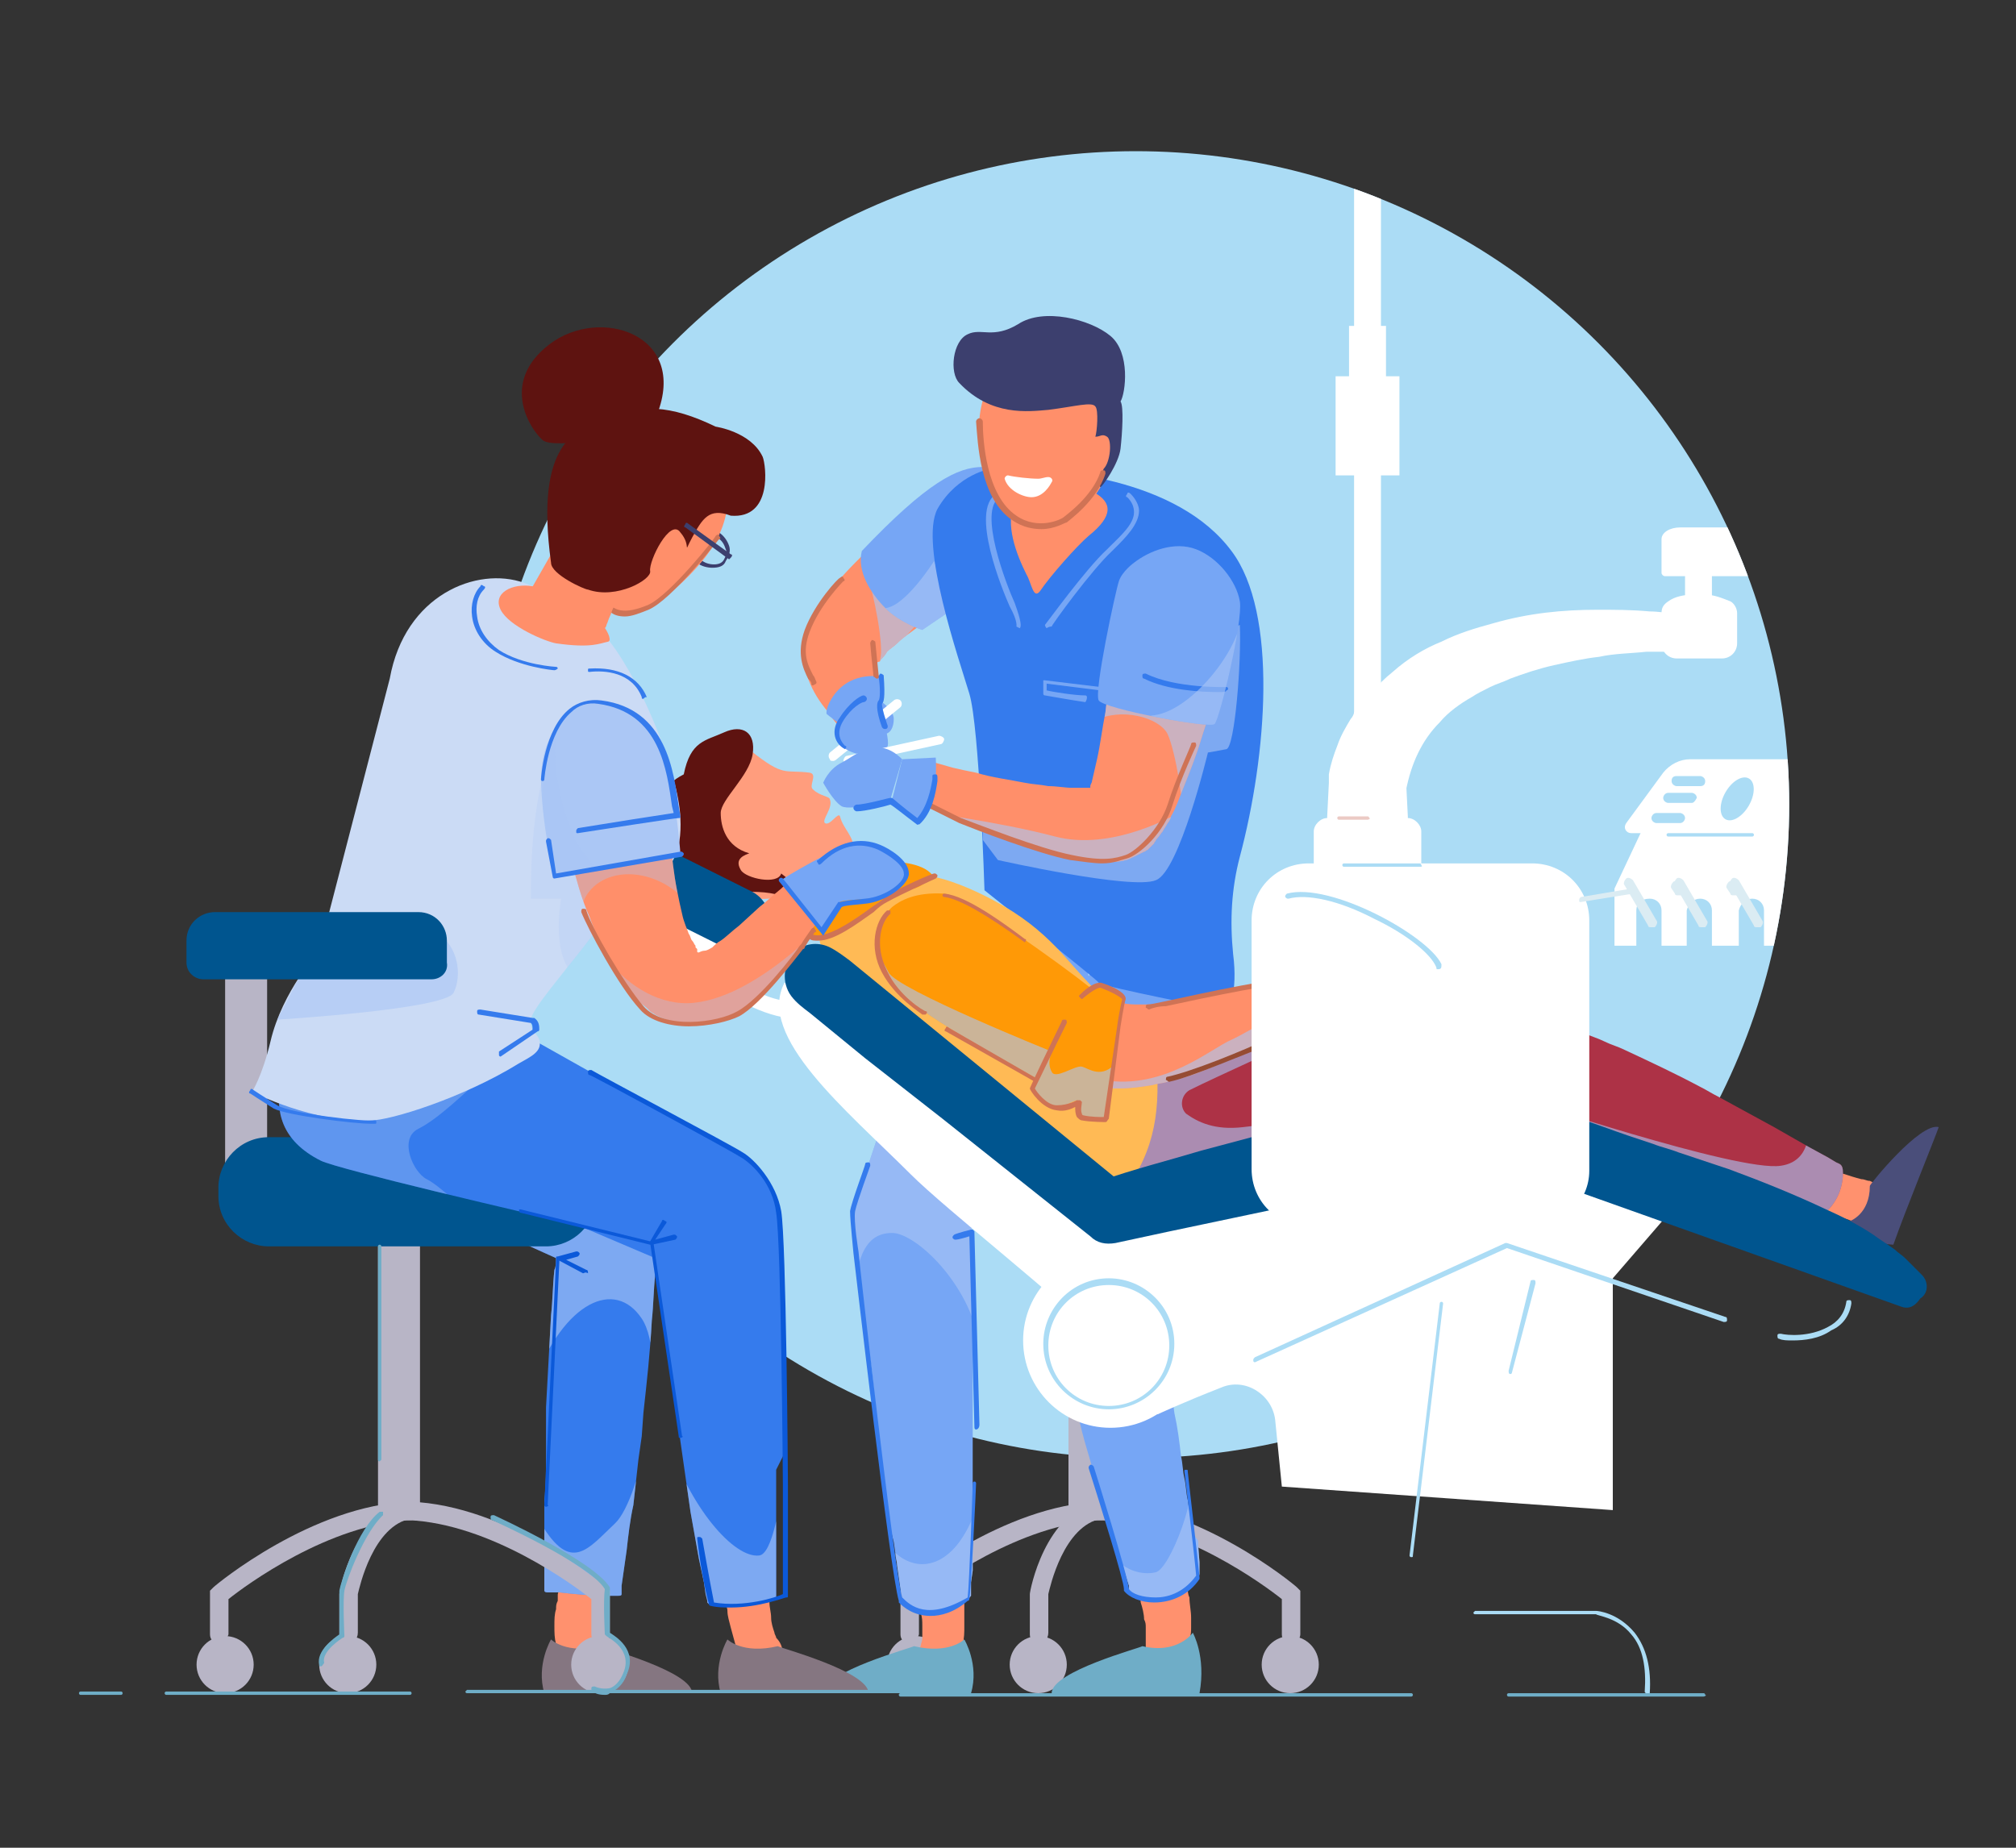 <?xml version="1.0" encoding="UTF-8"?>
<!-- Generator: Adobe Illustrator 24.0.2, SVG Export Plug-In . SVG Version: 6.00 Build 0)  -->
<svg xmlns="http://www.w3.org/2000/svg" xmlns:xlink="http://www.w3.org/1999/xlink" version="1.1" id="Layer_1" x="0px" y="0px" viewBox="0 0 120 110" style="enable-background:new 0 0 120 110;" xml:space="preserve">
<rect x="0" y="0" width="120" height="110" fill="#333333" stroke="none"/>
<style type="text/css">
	.st0{fill:#ABDCF5;}
	.st1{fill:#B8B5C6;}
	.st2{opacity:0.61;clip-path:url(#SVGID_1_);fill:#ABC7F5;}
	.st3{opacity:0.61;clip-path:url(#SVGID_2_);fill:#ABC7F5;}
	.st4{fill:#76A6F5;}
	.st5{fill:#FFFFFF;}
	.st6{fill:#357BED;}
	.st7{fill:#CF7355;}
	.st8{fill:#FF916E;}
	.st9{fill:#6FADC7;}
	.st10{opacity:0.61;clip-path:url(#SVGID_3_);fill:#ABC7F5;}
	.st11{opacity:0.61;fill:#ABC7F5;}
	.st12{fill:#FF8F6A;}
	.st13{opacity:0.61;clip-path:url(#SVGID_4_);fill:#ABC7F5;}
	.st14{opacity:0.61;clip-path:url(#SVGID_5_);fill:#ABC7F5;}
	.st15{fill:#3C3F6E;}
	.st16{fill:#FFBA55;}
	.st17{opacity:0.61;clip-path:url(#SVGID_6_);fill:#ABC7F5;}
	.st18{opacity:0.61;clip-path:url(#SVGID_7_);fill:#ABC7F5;}
	.st19{fill:#FF9D7D;}
	.st20{fill:#5E1310;}
	.st21{fill:#4A4E7A;}
	.st22{opacity:0.61;clip-path:url(#SVGID_8_);fill:#ABC7F5;}
	.st23{opacity:0.61;clip-path:url(#SVGID_9_);fill:#ABC7F5;}
	.st24{fill:#964C33;}
	.st25{fill:#FF9906;}
	.st26{fill:#00558F;}
	.st27{fill:#857681;}
	.st28{opacity:0.61;clip-path:url(#SVGID_10_);fill:#ABC7F5;}
	.st29{opacity:0.61;clip-path:url(#SVGID_11_);fill:#ABC7F5;}
	.st30{opacity:0.36;clip-path:url(#SVGID_11_);fill:#ABC7F5;}
	.st31{fill:#CBDBF5;}
	.st32{opacity:0.24;fill:#ABC7F5;}
	.st33{opacity:0.36;clip-path:url(#SVGID_12_);fill:#ABC7F5;}
	.st34{fill:#0B59D9;}
	.st35{fill:#ABC7F5;}
	.st36{opacity:0.36;fill:#ABC7F5;}
	.st37{clip-path:url(#SVGID_14_);}
	.st38{fill:#DBECF3;}
	.st39{fill:#EBCAC4;}
</style>
<g>
	<g>
		<circle class="st0" cx="67.6" cy="47.9" r="38.9"></circle>
	</g>
	<g>
		<g>
			<rect x="63.6" y="72.2" class="st1" width="2.5" height="17.7"></rect>
		</g>
		<g>
			<path class="st1" d="M76.8,97.8c-0.3,0-0.5-0.2-0.5-0.5v-2.1c-1-0.8-6-4.5-10.9-4.7c-0.3,0-0.5-0.3-0.5-0.6     c0-0.3,0.3-0.5,0.6-0.5c5.8,0.2,11.5,4.9,11.7,5.1l0.2,0.2v2.6C77.4,97.6,77.1,97.8,76.8,97.8z"></path>
		</g>
		<g>
			<path class="st1" d="M54.1,97.8c-0.3,0-0.5-0.2-0.5-0.5v-2.6l0.2-0.2c0.2-0.2,5.9-4.9,11.7-5.1c0.3,0,0.5,0.2,0.6,0.5     c0,0.3-0.2,0.5-0.5,0.6c-4.9,0.2-9.9,3.9-10.9,4.7v2.1C54.6,97.6,54.4,97.8,54.1,97.8z"></path>
		</g>
		<g>
			<path class="st1" d="M61.8,97.8c-0.3,0-0.5-0.2-0.5-0.5v-2.4l0,0c0-0.2,0.9-4.9,4.1-5.5c0.3,0,0.6,0.2,0.6,0.4     c0,0.3-0.2,0.6-0.4,0.6c-2.3,0.4-3.1,4.1-3.2,4.5v2.3C62.4,97.6,62.1,97.8,61.8,97.8z"></path>
		</g>
		<circle class="st1" cx="61.8" cy="99.1" r="1.7"></circle>
		<circle class="st1" cx="54.5" cy="99.1" r="1.7"></circle>
		<circle class="st1" cx="76.8" cy="99.1" r="1.7"></circle>
	</g>
	<g>
		<g>
			<g>
				<defs>
					<path id="SVGID_90_" d="M60.9,29.2c-1.1-1.4-3.1-1.7-4.5-0.6L56,29c0,0,0,0-0.1,0l-0.1,0l-0.1,0.1l-0.2,0.2l-0.4,0.3       c-0.3,0.2-0.5,0.4-0.8,0.7c-0.5,0.4-1,0.9-1.5,1.4c-0.5,0.5-1,0.9-1.5,1.4c-0.5,0.5-1,1-1.5,1.6c-0.2,0.3-0.5,0.6-0.7,0.9       c-0.2,0.3-0.5,0.7-0.7,1.1c-0.1,0.2-0.2,0.5-0.4,0.8C48,37.6,48,37.8,47.9,38c0,0.2-0.1,0.4-0.1,0.7c0,0.1,0,0.1,0,0.2       c0,0.1,0,0.1,0,0.2c0,0.2,0,0.2,0,0.3l0,0.2l0.1,0.2c0,0.1,0.1,0.2,0.1,0.3c0,0.1,0.1,0.2,0.1,0.3c0.3,0.8,0.7,1.4,1.2,2       c0.2,0.3,0.4,0.6,0.7,0.9c0.1,0.1,0.2,0.3,0.3,0.4l0.2,0.2l0.2,0.2c0.2,0.2,0.5,0.3,0.8,0.4c0.6,0,1.1-0.4,1.2-1l0-0.6       c0,0,0,0,0,0l0-0.1l0-0.1l-0.1-0.2c0-0.1-0.1-0.3-0.1-0.4c-0.1-0.3-0.2-0.6-0.2-0.9c-0.1-0.3-0.1-0.6-0.1-0.9       c0-0.3,0-0.5,0-0.8c0-0.1,0.1-0.1,0.1-0.1c0,0,0.1,0,0.1-0.1c0.1-0.1,0.3-0.3,0.4-0.5c0.2-0.2,0.4-0.3,0.6-0.5       c0.4-0.4,0.9-0.7,1.4-1.1c0.5-0.3,1-0.7,1.5-1c0.5-0.3,1.1-0.7,1.6-1c0.3-0.2,0.5-0.3,0.8-0.5l0.4-0.2l0.2-0.1l0.1-0.1l0,0       c0,0,0,0,0,0c0.3-0.1,0.6-0.3,0.8-0.4C61.7,32.6,62,30.7,60.9,29.2z"></path>
				</defs>
				<use xlink:href="#SVGID_90_" style="overflow:visible;fill:#FF8F6A;"></use>
				<clipPath id="SVGID_1_">
					<use xlink:href="#SVGID_90_" style="overflow:visible;"></use>
				</clipPath>
				<path class="st2" d="M51.5,33.8c0.6,1.8,1.1,4.7,0.9,5.4c-0.2,0.7,2.3-2.2,2.3-2.2L51.5,33.8z"></path>
			</g>
			<g>
				<defs>
					<path id="SVGID_81_" d="M58.5,27.8c-1.5,0-3.3,0.9-7.2,5c-0.3,1.2,0.5,2.5,1.4,3.4c0.9,0.9,2.2,1.3,2.2,1.3l2.5-1.7l1.1-3.9       V27.8z"></path>
				</defs>
				<use xlink:href="#SVGID_81_" style="overflow:visible;fill:#76A6F5;"></use>
				<clipPath id="SVGID_2_">
					<use xlink:href="#SVGID_81_" style="overflow:visible;"></use>
				</clipPath>
				<path class="st3" d="M52.7,36.2c1.2-0.1,2.9-2.8,2.9-2.8l1.3,3.6L55,38.3c0,0-2.2-0.6-2-0.7C53.2,37.5,52.7,36.2,52.7,36.2z"></path>
			</g>
			<path class="st4" d="M53.2,42.8c0,0.5-0.2,0.9-0.6,0.9c-0.3,0-0.6-0.4-0.6-0.9s-0.2-1.2,0.1-1.2C52.5,41.7,53.2,42.3,53.2,42.8z"></path>
			<g>
				<path class="st5" d="M49.6,45.3c-0.1,0-0.2,0-0.2-0.1c-0.1-0.1-0.1-0.3,0-0.4l3.8-3.1c0.1-0.1,0.3-0.1,0.4,0      c0.1,0.1,0.1,0.3,0,0.4l-3.8,3.1C49.8,45.2,49.7,45.3,49.6,45.3z"></path>
			</g>
			<path class="st4" d="M52.1,41.3c-1.6,0.1-2.7,2.2-2.1,3c0.6,0.7,1.8,0.7,2.2,0.7c0.4-0.1,0.2-0.1,0.6-0.5     C53.1,44.1,52.1,41.3,52.1,41.3z"></path>
			<path class="st4" d="M52.5,41.8c0.1-0.4,0-1.5,0-1.5s-1.7-0.4-2.8,1c-0.6,0.8-0.5,1.2-0.5,1.2s1.1,0.9,1.2,0.8     c0.1-0.1,1.6-1.2,1.6-1.2L52.5,41.8z"></path>
			<g>
				<path class="st6" d="M50.3,44.6C50.3,44.6,50.3,44.6,50.3,44.6c-0.6-0.3-0.9-1.1-0.3-1.9c0.5-0.8,1.2-1.3,1.4-1.3      c0.1,0,0.2,0.1,0.2,0.2c0,0.1-0.1,0.2-0.2,0.2c-0.1,0-0.7,0.3-1.2,1.1c-0.5,0.8-0.1,1.3,0.1,1.5c0.1,0,0.1,0.1,0,0.2      C50.4,44.6,50.4,44.6,50.3,44.6z"></path>
			</g>
			<g>
				<path class="st7" d="M48.4,40.8c-0.1,0-0.1,0-0.1-0.1c0-0.1-0.1-0.2-0.2-0.3c-0.3-0.6-0.7-1.5-0.2-2.9c0.6-1.6,2-3.1,2.1-3.1      c0.1-0.1,0.2-0.1,0.2,0c0.1,0.1,0.1,0.2,0,0.2c0,0-1.4,1.4-2,3c-0.5,1.3-0.1,2,0.2,2.6c0.1,0.1,0.1,0.2,0.2,0.4      C48.6,40.7,48.6,40.7,48.4,40.8C48.5,40.8,48.4,40.8,48.4,40.8z"></path>
			</g>
			<g>
				<path class="st7" d="M52.2,40.4c-0.1,0-0.1-0.1-0.2-0.1c-0.1-0.9-0.2-1.9-0.2-2c0-0.1,0.1-0.2,0.1-0.2c0.1,0,0.2,0.1,0.2,0.1      c0,0,0.1,1,0.2,2C52.4,40.3,52.3,40.4,52.2,40.4C52.2,40.4,52.2,40.4,52.2,40.4z"></path>
			</g>
			<g>
				<path class="st6" d="M52.7,43.4c-0.1,0-0.1,0-0.2-0.1l0,0c-0.4-1.1-0.3-1.5-0.2-1.6c0.1-0.1,0.1-0.8,0-1.4      c0-0.1,0.1-0.2,0.1-0.2c0.1,0,0.2,0.1,0.2,0.1c0.1,1.4,0,1.6-0.1,1.7c0,0.1,0,0.3,0.3,1.2l0,0C52.9,43.3,52.8,43.4,52.7,43.4      C52.7,43.4,52.7,43.4,52.7,43.4z"></path>
			</g>
		</g>
		<path class="st8" d="M54.8,98c0-0.1,0.1-0.3,0.1-0.5c0-0.2,0-0.5,0-0.7c0-0.3,0-0.5-0.1-0.8c0-0.1,0-0.3-0.1-0.4    c0-0.1,0-0.1,0-0.2c0-0.1,0-0.1,0-0.2l0-0.1c-0.1-0.7,0.5-1.4,1.2-1.4c0.7-0.1,1.2,0.4,1.4,1c0,0.1,0,0.2,0.1,0.3    c0,0.1,0,0.2,0,0.3c0,0.2,0,0.3,0,0.5c0,0.3,0,0.7,0,1c0,0.4,0,0.7-0.1,1.1c-0.1,0.4-0.2,0.8-0.4,1.2c-0.3,0.6-1,0.8-1.6,0.5    c-0.5-0.3-0.7-0.9-0.6-1.4L54.8,98z"></path>
		<path class="st9" d="M57.4,97.6c0,0,0.9,1.5,0.4,3.2c0,0-8,0-8.8,0c0-1.3,5.3-2.7,5.4-2.8C56.5,98.5,57.4,97.6,57.4,97.6z"></path>
		<path class="st8" d="M68.2,98c0,0,0-0.1,0-0.3c0-0.1,0-0.2,0-0.4c0-0.1,0-0.3,0-0.4c0-0.2,0-0.3-0.1-0.5c0-0.3-0.1-0.7-0.2-1    c0-0.2-0.1-0.3-0.1-0.5l-0.1-0.2c0,0,0-0.1,0-0.1c0,0,0.1-0.1,0.1-0.1l0.9-0.5c0.5-0.3,1.2-0.3,1.7,0c0.1,0,0.1,0.1,0.2,0.1    c0,0,0.1,0.1,0.1,0.1c0,0.1,0,0.2,0,0.3c0,0.2,0,0.4,0.1,0.6c0,0.4,0.1,0.8,0.1,1.2c0,0.2,0,0.4,0,0.6c0,0.2,0,0.4-0.1,0.7    c0,0.2-0.1,0.5-0.2,0.7c-0.1,0.2-0.2,0.5-0.4,0.8c-0.3,0.5-0.9,0.6-1.4,0.3c-0.2-0.2-0.4-0.4-0.5-0.6L68.2,98z"></path>
		<path class="st9" d="M71,97.2c0,0,0.8,1.4,0.4,3.6c0,0-8,0-8.8,0c0-1.3,5.3-2.7,5.4-2.8C70.1,98.5,71,97.2,71,97.2z"></path>
		<g>
			<defs>
				<path id="SVGID_79_" d="M69.2,56.3c-1.8-0.2-3.4,0.5-4.4,1.8c-0.4-1.6-1.5-2.9-3.2-3.4c-2.5-0.8-5.2,0.5-6,3l-0.2,0.5l-4.5,13.5      L50.8,72c-0.1,0.3-0.1,0.7-0.1,1.1c0.1,1,0.3,1.9,0.4,2.9l0.1,0.7l0.1,0.7l0.1,0.7l0.1,0.7c0.1,0.5,0.1,1,0.2,1.4l0.2,1.4      l0.3,2.9c0.2,1.9,0.4,3.9,0.7,5.8l0.1,0.7l0.1,0.4l0.1,0.4l0.1,0.7c0,0.2,0.1,0.5,0.1,0.7l0.1,0.7l0.1,0.7l0.1,0.4l0,0.2      c0,0.1,0,0.1,0.1,0.2c0.1,0.1,0.2,0.2,0.4,0.3c0.1,0.1,0.2,0.1,0.4,0.2c0,0,0.1,0,0.1,0c0,0,0.1,0,0.1,0c0.1,0,0.2,0,0.3,0.1      l0,0c0.4,0.1,0.9,0,1.4-0.1c0.1,0,0.2-0.1,0.3-0.1c0,0,0.1,0,0.1-0.1c0,0,0.1,0,0.1-0.1c0.2-0.1,0.3-0.1,0.4-0.2      c0.2-0.1,0.3-0.3,0.4-0.4c0-0.1,0-0.1,0-0.2l0-0.2l0-0.4l0.1-0.7l0-0.7c0-0.2,0-0.5,0-0.7l0-0.7l0-0.4l0-0.4l0-0.7      c0-1,0-1.9,0-2.9c0-0.5,0-1,0-1.5l0-1.5l0-0.7l0-0.7l0-1.5l0-1.5c0-0.5,0-1,0-1.5l0-1.5l0-0.7c0-0.2,0-0.5,0-0.7      c0-0.7-0.1-1.3-0.1-2l5.6-10.3l-1.5,10.8l0,0.2c0,0.4,0,0.7,0,1.1l0.1,0.3l0.1,0.3l0.1,0.6l0.3,1.3c0.1,0.4,0.2,0.9,0.3,1.3      l0.3,1.3c0.4,1.7,0.9,3.4,1.3,5.1c0.2,0.8,0.5,1.7,0.7,2.5c0.1,0.4,0.2,0.8,0.4,1.3c0.1,0.4,0.2,0.8,0.4,1.3l0.4,1.3l0.2,0.6      l0.2,0.6l0.4,1.3l0.1,0.3l0,0.2c0,0.1,0,0.1,0.1,0.2c0.1,0.1,0.2,0.2,0.3,0.3c0.1,0,0.2,0.1,0.3,0.1l0.1,0l0.1,0      c0,0,0.1,0,0.1,0c0,0,0.1,0,0.1,0c0.8,0.1,1.6-0.1,2.3-0.5l0,0c0,0,0.1,0,0.1-0.1c0,0,0.1,0,0.1-0.1l0.1-0.1l0.1-0.1      c0.1-0.1,0.2-0.1,0.2-0.2c0.1-0.1,0.2-0.3,0.2-0.4c0-0.1,0-0.1,0-0.2l0-0.2l0-0.3l-0.1-1.3L71,91.3l-0.1-0.7l-0.2-1.3      c-0.1-0.4-0.1-0.9-0.2-1.3c-0.1-0.4-0.1-0.9-0.2-1.3c-0.1-0.9-0.2-1.7-0.4-2.6c-0.2-1.7-0.5-3.5-0.8-5.2l-0.2-1.3L68.9,77      c0-0.2-0.1-0.4-0.1-0.6L68.6,75l-0.1-0.3l4.5-12c0.1-0.3,0.2-0.7,0.3-1C73.6,59.1,71.8,56.6,69.2,56.3z"></path>
			</defs>
			<use xlink:href="#SVGID_79_" style="overflow:visible;fill:#76A6F5;"></use>
			<clipPath id="SVGID_3_">
				<use xlink:href="#SVGID_79_" style="overflow:visible;"></use>
			</clipPath>
			<path class="st10" d="M52.4,91.2c1.5,3.2,5.7,3,6.5-5.3c0.8,4,0.9,10.3,0.9,10.3l-5.3,1.3c0,0-3.4-2.1-3.4-2.3     C51.2,94.9,52.4,91.2,52.4,91.2z"></path>
			<path class="st10" d="M66.1,92.3c0.6,1.2,1.9,1.5,2.7,1.3c0.8-0.2,2.6-4.5,2.3-7.4c2.8,5.1,3.2,6.9,3.2,6.9l-1.2,5.9l-6-0.4     c0,0-2.1-3.4-2.3-3.8C64.6,94.3,66.1,92.3,66.1,92.3z"></path>
			<path class="st10" d="M50.7,77.6c0.3-2.1,0.5-4.2,2.4-4.2c1.4,0,4.6,3,5.2,6.6c0.2,1.1,1.7-6.6,1.7-6.6L56.2,69l-5.4-3.2L50,71.6     L50.7,77.6z"></path>
		</g>
		<g>
			<g>
				<path class="st5" d="M50.5,45.5c-0.1,0-0.2-0.1-0.3-0.2c0-0.1,0.1-0.3,0.2-0.3l5.5-1.2c0.1,0,0.3,0.1,0.3,0.2      c0,0.1-0.1,0.3-0.2,0.3L50.5,45.5C50.6,45.5,50.5,45.5,50.5,45.5z"></path>
			</g>
			<path class="st6" d="M59,27.9c3.9-0.1,11.1,0.6,14.3,4.9c2.8,3.7,2.1,12.2,0.5,18.2c-0.5,1.9-0.6,3.8-0.4,5.8     c0.3,2.3-0.3,3.4-0.3,3.4s-7.7-1.5-7.7-1.7c0-0.1-6.8-5.5-6.8-5.5s-0.3-9.7-0.9-11.7c-0.6-2-3-8.9-1.9-11     C57,28.2,59,27.9,59,27.9z"></path>
			<path class="st11" d="M73.8,37.2c0.1,2.2-0.3,7.3-0.8,7.4s-1.1,0.2-1.1,0.2s-1.7,7.1-3.1,7.6c-1.4,0.6-9.4-1.2-9.4-1.2l-0.9-1.2     l0-0.8l7.6-0.8c0,0,1.4-4.5,1.4-4.6s3.2-5,3.2-5L73.8,37.2z"></path>
			<path class="st12" d="M60.4,29.9c-0.6,1.3,0.1,3.1,0.7,4.3c0.3,0.5,0.4,1.5,0.8,1c0.6-0.9,2.2-2.7,2.9-3.3c1.5-1.2,1.4-2,0.3-2.6     C64.1,28.8,60.4,29.9,60.4,29.9z"></path>
			<g>
				<defs>
					<path id="SVGID_78_" d="M70.2,33.6c-1.9-0.2-3.5,1.1-3.7,3c-0.1,1-0.2,2-0.3,2.9c-0.1,1-0.3,1.9-0.4,2.9       c-0.2,1-0.3,1.9-0.5,2.8c-0.1,0.4-0.2,0.9-0.3,1.3c0,0.1-0.1,0.2-0.1,0.3c0,0,0,0,0,0.1c-0.1,0-0.3,0-0.4,0c-0.2,0-0.4,0-0.7,0       c-0.4,0-0.9-0.1-1.4-0.1c-0.5-0.1-0.9-0.1-1.4-0.2c-1-0.2-1.9-0.3-2.9-0.6c-0.5-0.1-1-0.2-1.4-0.3l-0.7-0.2l-0.7-0.2l0,0       c-0.6-0.1-1.2,0.1-1.4,0.7c-0.3,0.6,0,1.4,0.6,1.7l0.4,0.2l0.4,0.2l0.7,0.3c0.5,0.2,0.9,0.4,1.4,0.6c0.9,0.4,1.9,0.8,2.9,1.1       c0.5,0.2,1,0.3,1.5,0.5c0.5,0.2,1,0.3,1.6,0.4c0.3,0.1,0.5,0.1,0.8,0.2c0.3,0.1,0.6,0.1,0.9,0.1c0.2,0,0.3,0,0.5,0       c0.2,0,0.4,0,0.6,0c0.2,0,0.5,0,0.8-0.1c0.1,0,0.3-0.1,0.5-0.2c0.2-0.1,0.4-0.2,0.6-0.3c0.1,0,0.1-0.1,0.2-0.1l0.1-0.1l0,0l0,0       c0,0,0.1-0.1,0.1-0.1l0,0l0,0c0.1-0.1,0.1-0.1,0.2-0.2c0-0.1,0.1-0.1,0.1-0.2c0.2-0.2,0.3-0.4,0.4-0.5c0.1-0.2,0.2-0.3,0.3-0.5       c0.1-0.1,0.2-0.3,0.2-0.4c0.3-0.5,0.5-1.1,0.7-1.6c0.4-1,0.8-2,1.1-3c0.3-1,0.7-2,1-3c0.3-1,0.6-2,0.9-3l0,0       c0.1-0.2,0.1-0.4,0.1-0.6C73.4,35.5,72.1,33.8,70.2,33.6z"></path>
				</defs>
				<use xlink:href="#SVGID_78_" style="overflow:visible;fill:#FF8F6A;"></use>
				<clipPath id="SVGID_4_">
					<use xlink:href="#SVGID_78_" style="overflow:visible;"></use>
				</clipPath>
				<path class="st13" d="M65.2,42.9c1.5-0.8,3.8-0.2,4.3,0.8c0.5,1.1,1,4.4,0.8,4.6c-0.3,0.2-4.1,2.4-7.5,1.5      c-3.4-0.9-8.1-1.5-8.1-1.5s12,5.1,12.3,4.7s5.6-5.3,5.6-5.3L72,42.6l-5.6-1.9l-0.7,0.3L65.2,42.9z"></path>
			</g>
			<path class="st4" d="M67.5,33.5c0.9-0.7,2.4-1.3,3.7-0.8c1.3,0.5,2.4,1.9,2.6,3.1c0.2,1.2-1.2,7-1.5,7.3     c-0.2,0.3-6.6-0.9-6.9-1.4c-0.3-0.5,1-6.5,1.2-7.1C66.8,34,67.5,33.5,67.5,33.5z"></path>
			<path class="st4" d="M53.7,45.2c-1.5-1.5-2.8-0.2-3.6,0.2c-0.8,0.4-1.1,1.2-1.1,1.2s0.6,1.1,1.1,1.4c0.6,0.3,2.9-0.4,2.9-0.4     L53.7,45.2z"></path>
			<g>
				<path class="st4" d="M62.3,37.4C62.3,37.4,62.2,37.4,62.3,37.4c-0.1-0.1-0.1-0.2-0.1-0.2c0.1-0.1,2.4-3.3,3.7-4.5      c0.1-0.1,0.1-0.1,0.2-0.2c0.6-0.6,1.4-1.3,1.4-2c0-0.3-0.1-0.6-0.4-0.9c-0.1,0-0.1-0.1,0-0.2c0-0.1,0.1-0.1,0.2,0      c0.3,0.3,0.5,0.7,0.5,1c0,0.8-0.8,1.6-1.4,2.2c-0.1,0.1-0.1,0.1-0.2,0.2c-1.2,1.1-3.6,4.4-3.6,4.5      C62.4,37.3,62.3,37.4,62.3,37.4z"></path>
			</g>
			<g>
				<path class="st4" d="M60.7,37.4l-0.2-0.1c0,0,0,0,0,0c0,0,0.1-0.3-0.4-1.2c-0.4-0.9-2.4-5.7-0.8-6.7c0.1,0,0.1,0,0.2,0      c0,0.1,0,0.1,0,0.2c-1.3,0.8,0.4,5.2,0.9,6.3C60.8,37,60.8,37.3,60.7,37.4z"></path>
			</g>
			<g>
				<path class="st6" d="M72.5,41.2c-1,0-3-0.1-4.4-0.8c-0.1,0-0.1-0.1-0.1-0.2c0-0.1,0.1-0.1,0.2-0.1c1.8,0.9,4.8,0.8,4.8,0.8      c0.1,0,0.1,0.1,0.1,0.1c0,0.1-0.1,0.1-0.1,0.1C73,41.2,72.8,41.2,72.5,41.2z"></path>
			</g>
			<g>
				<path class="st4" d="M64.6,41.8C64.6,41.8,64.6,41.8,64.6,41.8c-0.7-0.1-2.4-0.4-2.4-0.4c-0.1,0-0.1-0.1-0.1-0.1v-0.7      c0,0,0-0.1,0-0.1c0,0,0.1,0,0.1,0l3.3,0.4c0.1,0,0.1,0.1,0.1,0.1c0,0.1-0.1,0.1-0.1,0.1l-3.2-0.4v0.4c0.4,0.1,1.7,0.3,2.3,0.3      c0.1,0,0.1,0.1,0.1,0.1C64.7,41.7,64.6,41.8,64.6,41.8z"></path>
			</g>
			<path class="st4" d="M53.7,45.2l2-0.1c0,0,0.1,1.6-0.2,2.2c-0.3,0.6-0.8,1.6-0.8,1.6l-1.6-1.3L53.7,45.2z"></path>
			<g>
				<defs>
					<path id="SVGID_87_" d="M67.5,33.5c0.9-0.7,2.4-1.3,3.7-0.8c1.3,0.5,2.4,1.9,2.6,3.1c0.2,1.2-1.2,7-1.5,7.3       c-0.2,0.3-6.6-0.9-6.9-1.4c-0.3-0.5,1-6.5,1.2-7.1C66.8,34,67.5,33.5,67.5,33.5z"></path>
				</defs>
				<clipPath id="SVGID_5_">
					<use xlink:href="#SVGID_87_" style="overflow:visible;"></use>
				</clipPath>
				<path class="st14" d="M68.5,42.6c2.3-0.1,5.4-4,5.4-6.1c-0.4,2.6-0.9,7.3-0.9,7.3l-2.2-0.3L68.5,42.6z"></path>
			</g>
			<g>
				<path class="st7" d="M65.6,51.4c-0.5,0-1.1-0.1-1.9-0.2c-2-0.4-5.6-1.8-6.6-2.2c-0.4-0.2-1-0.5-1.8-0.9c-0.1,0-0.1-0.1-0.1-0.2      c0-0.1,0.1-0.1,0.2-0.1c0.8,0.4,1.4,0.7,1.8,0.9c1.1,0.4,4.6,1.8,6.6,2.2c1.9,0.4,2.6,0.2,3.2,0l0,0c0.6-0.2,2-1.5,2.5-3      c0.5-1.6,1.4-3.5,1.4-3.6c0-0.1,0.1-0.1,0.2-0.1c0.1,0,0.1,0.1,0.1,0.2c0,0-0.9,1.9-1.4,3.5c-0.5,1.7-2,3-2.7,3.2l0,0      C66.7,51.2,66.3,51.4,65.6,51.4z"></path>
			</g>
			<g>
				<path class="st6" d="M54.6,49.1C54.6,49.1,54.6,49,54.6,49.1c-0.8-0.6-1.4-1.1-1.6-1.2c-0.3,0.1-1.5,0.4-2,0.4      c-0.1,0-0.2-0.1-0.2-0.2c0-0.1,0.1-0.2,0.2-0.2c0.5,0,1.9-0.4,2-0.4c0.1,0,0.1,0,0.1,0c0,0,0.7,0.6,1.5,1.2      c0.6-0.7,0.8-1.7,0.9-2.3c0-0.1,0-0.1,0-0.2c0-0.1,0.1-0.1,0.2-0.1c0.1,0,0.1,0.1,0.1,0.2c0,0.1,0,0.1,0,0.2      c-0.1,0.7-0.3,1.9-1.1,2.6C54.7,49,54.7,49.1,54.6,49.1z"></path>
			</g>
		</g>
		<g>
			<path class="st12" d="M58.3,26.2c0.3,3.1,1.8,5.4,3.9,5.2c2.1-0.2,4.4-2.8,4.1-5.9c-0.3-3.1-2.2-5.4-4.3-5.2     C59.9,20.5,58,23.1,58.3,26.2z"></path>
			<path class="st15" d="M57.1,22.8c1.9,2,4.1,1.7,5.3,1.6c1.6-0.2,2.6-0.5,2.8-0.2c0.2,0.2,0.1,1.5,0,1.8c0.3,0,0.4-0.2,0.7,0     c0.3,0.2,0.2,1.5-0.2,1.9c-0.2,0.4-0.3,1-0.2,1.1c0.1,0,1.1-1.4,1.2-2.3c0.1-0.9,0.2-2.5,0-2.8c0.3-0.5,0.6-2.9-0.6-3.9     c-1.2-1-4-1.7-5.5-0.7c-1.5,0.9-2.2,0.2-3,0.6C56.7,20.3,56.5,22.2,57.1,22.8z"></path>
			<g>
				<path class="st5" d="M60,28.3c-0.1,0-0.2,0.1-0.2,0.2c0.2,0.7,1.1,1.1,1.6,1.1c0.7,0,1.1-0.7,1.2-0.9c0.1-0.1,0-0.3-0.2-0.3      c-0.2,0-0.4,0.1-0.6,0.1C61.3,28.5,60.4,28.4,60,28.3z"></path>
			</g>
			<g>
				<path class="st7" d="M62,31.5c-0.5,0-1.1-0.1-1.7-0.5c-2-1.3-2.1-4.7-2.2-5.9c0-0.1,0.1-0.2,0.2-0.2c0.1,0,0.2,0.1,0.2,0.2      c0,1.1,0.2,4.4,2,5.6c1.3,0.9,2.7,0.2,2.8,0.1c0.1-0.1,1.7-1.2,2.2-2.7c0-0.1,0.1-0.1,0.2-0.1c0.1,0,0.1,0.1,0.1,0.2      c-0.5,1.6-2.2,2.8-2.3,2.9l0,0C63.4,31.1,62.8,31.5,62,31.5z"></path>
			</g>
		</g>
		<g>
			<path class="st6" d="M55.4,96.2c-1,0-1.6-0.5-1.9-0.8c0,0,0,0,0-0.1c-0.5-1.6-2.6-19.9-2.7-20.7c0-0.1-0.2-1.9-0.2-2.5     c0.1-0.6,0.9-2.7,0.9-2.8c0-0.1,0.1-0.1,0.2-0.1c0.1,0,0.1,0.1,0.1,0.2c0,0-0.8,2.2-0.9,2.7c-0.1,0.6,0.2,2.4,0.2,2.4     c0,0.2,2.1,18.8,2.6,20.6c0.5,0.5,1.5,1.4,3.9,0c0.1-0.8,0.3-6.7,0.3-6.8c0-0.1,0.1-0.1,0.1-0.1c0.1,0,0.1,0.1,0.1,0.1     c0,0.3-0.3,6.4-0.4,6.9c0,0,0,0.1-0.1,0.1C56.8,96,56,96.2,55.4,96.2z"></path>
		</g>
		<g>
			<path class="st6" d="M58.1,85.1C58,85.1,58,85,58,84.9l-0.3-11.3c-0.3,0.1-0.7,0.2-0.8,0.2c-0.1,0-0.1,0-0.2-0.1     c0-0.1,0-0.1,0.1-0.2c0.2-0.1,1-0.3,1-0.3c0,0,0.1,0,0.1,0c0,0,0.1,0.1,0.1,0.1l0.3,11.5C58.3,85,58.2,85.1,58.1,85.1     C58.1,85.1,58.1,85.1,58.1,85.1z"></path>
		</g>
		<g>
			<path class="st6" d="M68.7,95.4c-0.8,0-1.5-0.3-1.8-0.7c0,0,0,0,0-0.1c0-0.5-1.4-5-2.1-7.2c0-0.1,0-0.1,0.1-0.2     c0.1,0,0.1,0,0.2,0.1c0.1,0.3,2,6.4,2.1,7.3c0.2,0.3,0.8,0.5,1.6,0.5c0.6,0,1.6-0.2,2.4-1.3c-0.1-1.2-0.7-6.2-0.7-6.2     c0-0.1,0-0.1,0.1-0.1c0.1,0,0.1,0,0.1,0.1c0,0.1,0.6,5.2,0.7,6.3c0,0,0,0.1,0,0.1C70.8,94.9,69.8,95.4,68.7,95.4     C68.7,95.4,68.7,95.4,68.7,95.4z"></path>
		</g>
	</g>
	<g>
		<path class="st8" d="M108.4,69.3c0,0,0.1,0.1,0.2,0.1c0.1,0.1,0.2,0.1,0.3,0.2c0.3,0.1,0.5,0.2,0.9,0.3c0.3,0.1,0.6,0.2,1,0.3    c0.2,0,0.3,0.1,0.5,0.1l0.2,0.1l0.1,0c0,0,0.1,0,0.1,0l0.1,0c0.7,0.2,1.1,0.9,0.9,1.6c-0.2,0.7-0.8,1.1-1.5,0.9    c-0.1,0-0.1,0-0.2,0c0,0-0.1,0-0.1,0l-0.3-0.1c-0.2-0.1-0.4-0.1-0.6-0.2c-0.4-0.1-0.7-0.3-1.1-0.4c-0.4-0.2-0.8-0.3-1.1-0.6    c-0.2-0.1-0.4-0.2-0.6-0.4c-0.2-0.2-0.4-0.3-0.6-0.6c-0.4-0.5-0.3-1.2,0.2-1.6c0.4-0.3,1.1-0.3,1.5,0.1L108.4,69.3z"></path>
		<path class="st16" d="M54.4,52c-0.6-0.8-2.4-0.8-2.4-0.8l-3.4,2.3l0.7,1.7c0,0-0.9,0.8,0.5-0.4c1.1-0.9,2.7-2.1,3.5-2.1    C54,52.7,54.4,52,54.4,52z"></path>
		<g>
			<defs>
				<path id="SVGID_86_" d="M50.2,56.1l-1.8-1.7l-0.9-0.8l-0.9-0.8l-0.1-0.1c-0.8-0.7-0.8-1.9-0.1-2.7c0.6-0.7,1.6-0.8,2.3-0.4      l1.1,0.6L51,51l2.1,1.2c1.2,0.7,1.5,2.2,0.9,3.3c-0.7,1.2-2.2,1.5-3.3,0.9C50.5,56.3,50.4,56.2,50.2,56.1L50.2,56.1z"></path>
			</defs>
			<use xlink:href="#SVGID_86_" style="overflow:visible;fill:#FF8F6A;"></use>
			<clipPath id="SVGID_6_">
				<use xlink:href="#SVGID_86_" style="overflow:visible;"></use>
			</clipPath>
			<path class="st17" d="M52.7,52.9c-1.1-0.8-3.5,0-3.9,0s-1.5-0.2-1.5-0.2l4.3-2.2l1.8,0.7l0.7,0.9L52.7,52.9z"></path>
		</g>
		<g>
			<defs>
				<path id="SVGID_85_" d="M70.4,62.3C70.4,62.3,70.4,62.2,70.4,62.3l0.2-0.1l0.2,0l0.3-0.1l0.6-0.2c0.4-0.1,0.8-0.2,1.2-0.3      c0.8-0.2,1.7-0.4,2.5-0.6c1.7-0.4,3.4-0.7,5.1-1c0.9-0.1,1.7-0.2,2.6-0.3c0.9-0.1,1.8-0.1,2.8-0.1c0.5,0,1,0,1.5,0      c0.5,0,1,0.1,1.6,0.2l0.4,0.1l0.2,0l0.2,0c0.1,0,0.2,0.1,0.4,0.1c0.1,0,0.2,0.1,0.4,0.1c0.5,0.1,0.9,0.3,1.3,0.4      c0.4,0.1,0.8,0.3,1.2,0.5c0.4,0.2,0.8,0.3,1.2,0.5c0.4,0.2,0.8,0.3,1.2,0.5c0.4,0.2,0.8,0.3,1.2,0.5c1.5,0.7,3,1.4,4.5,2.2      c0.4,0.2,0.7,0.4,1.1,0.6l1.1,0.6l1.1,0.6l1.1,0.6c0.7,0.4,1.4,0.8,2.1,1.2l1.1,0.6l0.5,0.3c0.2,0.1,0.4,0.1,0.4,0.6      c0,1.1-0.5,2-1.3,2.6l-0.1,0.1c-0.4,0.3-0.5,0.1-0.7,0l-0.6-0.2l-1.1-0.5l-2.2-0.9l-2.2-0.9l-1.1-0.4L99.1,69      c-1.5-0.6-3-1.1-4.5-1.6c-0.7-0.2-1.5-0.5-2.2-0.7c-0.4-0.1-0.7-0.2-1.1-0.3c-0.4-0.1-0.7-0.2-1.1-0.3c-0.4-0.1-0.7-0.1-1-0.2      c-0.1,0-0.2,0-0.2,0c-0.1,0-0.2,0-0.2,0l-0.1,0l-0.1,0c0,0-0.1,0-0.1,0l-0.1,0c-0.3,0-0.6,0-0.9,0.1c-0.3,0-0.6,0.1-1,0.2      c-0.7,0.1-1.4,0.3-2.1,0.5c-0.7,0.2-1.4,0.4-2.1,0.7c-1.4,0.5-2.8,1.1-4.3,1.7c-0.7,0.3-1.4,0.6-2.1,1c-0.3,0.2-0.7,0.3-1,0.5      l-0.5,0.3l-0.2,0.1L74,70.9l-0.1,0c0,0,0,0,0,0c-1.8,2.2-5,2.5-7.1,0.7c-2.2-1.8-2.5-5-0.7-7.1c0.6-0.7,1.4-1.3,2.2-1.6      L70.4,62.3z"></path>
			</defs>
			<use xlink:href="#SVGID_85_" style="overflow:visible;fill:#AD3246;"></use>
			<clipPath id="SVGID_7_">
				<use xlink:href="#SVGID_85_" style="overflow:visible;"></use>
			</clipPath>
			<path class="st18" d="M84.6,59.8c-0.4,1.5-5.4,3.4-6.7,1.7c-1.4,0.8-5.3,2.5-7.1,3.4c-0.5,0.3-0.6,1-0.2,1.4     c0.7,0.5,1.7,1,3.4,0.8c1.5-0.2,16.1-1.8,16.1-1.8s13.4,4.5,15.9,4.1c2.1-0.3,1.6-2.8,1.6-2.8l3.3,1.5l-2.1,5.1L85.8,68     l-19.9,3.1c0,0,1.9-7.2,1.8-7.3c-0.1-0.1,6.5-3.4,6.5-3.4s7-1,7.3-1c0.3-0.1,3.7-1.3,3.7-1.3L84.6,59.8z"></path>
		</g>
		<path class="st16" d="M48.9,55.4c0.2-0.5,1.9-1.1,2.7-1.7c1.7-1.2,1.4-1.3,2.3-1.5c1-0.3,2.4,0.1,3.8,0.7c4.1,1.8,5.4,3.8,6.8,5.3    s4.3,4.5,4.3,4.5c0.3,3.3,0,5.7-1.9,8.3l-4.8-3.5c0,0-8.7-5.3-9-5.5c-0.3-0.3-2.1-3.3-2.9-4C48.2,56.3,48.9,55.4,48.9,55.4z"></path>
		<path class="st19" d="M49.4,47.6c0.2,0.5-0.5,1.2-0.3,1.4c0.3,0.2,0.8-0.7,0.9-0.4c0.2,0.8,0.9,1.2,0.8,2.1    c-0.2,1.4-4.8,3.5-6.5,2.6c-2.8-1.6-3.2-4-2.4-6c0.4-1,1.5-3.7,2.8-2.6c2,1.6,2,1.1,3.5,1.3c0.5,0.1-0.1,0.8,0.2,1    C48.8,47.4,49.4,47.4,49.4,47.6z"></path>
		<path class="st20" d="M40.4,51.6c-1.2-1.3-2.3-4.2,0.3-5.5c0.4-2,1.3-2,2.4-2.5c1.1-0.5,1.9,0,1.7,1.3c-0.2,1.3-1.9,2.7-1.9,3.5    s0.3,2,1.7,2.4c-0.6,0.2-0.8,0.5-0.5,1c0.3,0.5,2.2,0.9,2.4,0.2c1.3,1,1.2,1.4,1.1,1.4c-0.7,0.7-0.2-0.2-2.5-0.3    C42.8,53.1,40.4,51.6,40.4,51.6z"></path>
		<path class="st21" d="M110.1,72.7c0,0,0.7,1.3,2.6,1.4c0.7-2,2.5-6.4,2.7-7c-1.1-0.3-4.1,3.4-4.1,3.5    C111.3,72.3,110.1,72.7,110.1,72.7z"></path>
		<g>
			<defs>
				<path id="SVGID_83_" d="M83.6,59.6c-0.1-0.2-0.7-1.4-2.2-1.9c-1.2-0.4-2.7-0.2-3.7,0.6c0,0-0.1,0-0.1,0c-0.3,0-0.6,0-0.9,0.1      c-0.3,0-0.6,0.1-0.8,0.1c-0.3,0-0.5,0.1-0.8,0.1c-0.5,0.1-1.1,0.2-1.6,0.3c-0.5,0.1-1,0.2-1.5,0.3c-0.3,0.1-0.5,0.1-0.7,0.2      l-0.7,0.1c-0.5,0.1-1,0.2-1.4,0.2c-0.2,0-0.5,0.1-0.7,0.1c-0.2,0-0.4,0-0.6,0c-0.4,0-0.8,0-1.1-0.1c-0.1,0-0.2,0-0.2-0.1      c0,0-0.1,0-0.1,0l-0.1,0c-0.1,0-0.2-0.1-0.2-0.1c0,0-0.1,0-0.1,0c0,0-0.1,0-0.1,0c-0.4-0.1-0.7-0.3-1.1-0.5      c-0.4-0.2-0.8-0.4-1.2-0.7c-0.4-0.2-0.8-0.5-1.2-0.7c-0.4-0.3-0.8-0.5-1.2-0.8c-0.4-0.3-0.8-0.6-1.2-0.8      c-0.8-0.6-1.6-1.2-2.3-1.8l-0.1-0.1c0,0,0,0,0,0c-1.3-1-3.3-0.7-4.3,0.6c-1,1.3-0.7,3.3,0.6,4.3c0.2,0.2,0.4,0.3,0.7,0.5      c0.2,0.2,0.5,0.3,0.7,0.5c0.5,0.3,0.9,0.6,1.4,0.9c0.5,0.3,0.9,0.6,1.4,0.9c0.5,0.3,1,0.5,1.5,0.8c0.5,0.3,1,0.5,1.5,0.7      c0.5,0.2,1.1,0.5,1.6,0.7c0.6,0.2,1.2,0.4,1.8,0.5c0.1,0,0.2,0,0.2,0.1c0.1,0,0.2,0,0.2,0.1c0.2,0,0.3,0.1,0.5,0.1      c0.1,0,0.2,0,0.3,0c0.1,0,0.2,0,0.3,0c0.2,0,0.4,0,0.5,0c0.7,0,1.4-0.1,2-0.2c0.3-0.1,0.6-0.1,0.9-0.2c0.3-0.1,0.6-0.2,0.8-0.2      c1.1-0.3,2.1-0.8,3.1-1.2c1-0.4,1.9-0.8,2.8-1.2c0.5-0.2,0.9-0.4,1.3-0.5c0.2-0.1,0.4-0.1,0.6-0.2c0.1,0,0.1,0,0.2,0      c0.2,0.2,0.5,0.3,1,0.4c0.8,0.1,1.7-1.3,2.7-1.1C83.2,60.4,83.7,59.7,83.6,59.6z"></path>
			</defs>
			<use xlink:href="#SVGID_83_" style="overflow:visible;fill:#FF8F6A;"></use>
			<clipPath id="SVGID_8_">
				<use xlink:href="#SVGID_83_" style="overflow:visible;"></use>
			</clipPath>
			<path class="st22" d="M83.6,59.8c-0.7,0.4-2.6-0.7-3.6-0.5c-0.9,0.2-1.6,0.8-1.9,0.4c-0.4-0.4-3.7,1.7-4.8,2.2     c-1.2,0.5-4,3-7.6,2.4c-3.6-0.6-3.8-2.5-3.8-2.5l-1.1,4.3l10.6,0.9l10.3-4.5L83.6,59.8z"></path>
		</g>
		<g>
			<defs>
				<path id="SVGID_82_" d="M64.9,58.8c-1.9-1.5-7.3-5.4-8.7-5.6c-1.7-0.1-2.6,0.4-3.1,0.8c-1.2,1.1-1.3,3.4,0.6,5.2      c1.6,1.5,6.4,4.1,8,5c-0.2,0.3-0.3,0.5-0.3,0.6c0.1,0.4,1.5,1.4,1.9,1.1c0.4-0.3,0.8-0.4,0.8-0.4s-0.2,0.9,0.5,1      c0.7,0.1,1.2,0,1.2,0l1.1-7.2C66.5,58.8,65.4,58.4,64.9,58.8z"></path>
			</defs>
			<use xlink:href="#SVGID_82_" style="overflow:visible;fill:#FF9906;"></use>
			<clipPath id="SVGID_9_">
				<use xlink:href="#SVGID_82_" style="overflow:visible;"></use>
			</clipPath>
			<path class="st23" d="M66.5,63.2c-0.9,1.1-1.7,0.4-2.1,0.3c-0.4-0.1-1.6,0.8-1.8,0.3c-0.3-0.5,0-1.2,0-1.2s-9.2-3.7-9.7-4.7     c-0.5-1-1.2-1.7-1.2-1.7s1.5,7.4,1.6,7.3c0.1-0.1,9.9,4.5,9.9,4.5l4.1-0.2L66.5,63.2z"></path>
		</g>
		<g>
			<path class="st7" d="M68.4,60.1c-0.1,0-0.1-0.1-0.2-0.1c0-0.1,0-0.2,0.1-0.2c0.2,0,0.6-0.1,1.1-0.2c2.3-0.5,6.9-1.5,8.2-1.4     c1-0.7,2.6-1,3.3-0.7c0.7,0.2,1.2,0.4,1.2,0.4c0.1,0,0.1,0.1,0.1,0.2c0,0.1-0.1,0.1-0.2,0.1c0,0-0.5-0.2-1.2-0.4     c-0.6-0.2-2.1,0.1-3.1,0.7l0,0l-0.1,0c-1.2-0.1-5.9,0.9-8.2,1.4C69,59.9,68.6,60,68.4,60.1C68.4,60.1,68.4,60.1,68.4,60.1z"></path>
		</g>
		<g>
			<path class="st24" d="M69.6,64.4c-0.1,0-0.1-0.1-0.2-0.1c0-0.1,0-0.2,0.1-0.2c1.4-0.3,4.4-1.5,6.3-2.4c1.1-0.5,1.9-0.8,2.2-0.9     l0.1,0l0.1,0c0,0,0.7,0.4,1.2,0.3c0.3-0.1,0.6-0.3,1-0.5c0.3-0.2,0.6-0.4,0.9-0.5c0.2,0,0.5,0,0.7,0c0.3,0,0.6,0,0.8,0     c0.4-0.1,0.8-0.3,0.8-0.5c0-0.1-0.2-0.4-0.4-0.5c-0.1-0.1-0.1-0.2,0-0.2c0.1-0.1,0.2-0.1,0.2,0c0.1,0.1,0.5,0.5,0.5,0.8     c-0.1,0.4-0.7,0.7-1,0.7c-0.2,0-0.5,0-0.9,0c-0.2,0-0.5,0-0.7,0c-0.1,0-0.4,0.2-0.7,0.4c-0.4,0.3-0.7,0.5-1.1,0.6     c-0.5,0.1-1.1-0.2-1.3-0.3c-0.3,0.1-1.1,0.4-2.1,0.9C73.9,62.8,71,64.1,69.6,64.4C69.6,64.4,69.6,64.4,69.6,64.4z"></path>
		</g>
		<path class="st25" d="M55.5,52.1c-0.6-0.8-2.4-0.8-2.4-0.8s-3.7,2.6-4.3,2.6c-0.6,0-1.2,0.2-1.2,0.2l0.7,1.7c0,0,1.1,0.3,2.6-0.8    c1.1-0.9,2.7-2.1,3.5-2.1C55.1,52.7,55.5,52.1,55.5,52.1z"></path>
		<g>
			<path class="st7" d="M47.9,54.2c-0.1,0-0.1,0-0.2,0c-0.1,0-0.1-0.1-0.1-0.2c0-0.1,0.1-0.1,0.2-0.1c0.4,0.1,2.7-0.9,3.7-1.8     c0.1,0,0.1,0,0.2,0c0,0.1,0,0.1,0,0.2C50.9,53.1,48.7,54.2,47.9,54.2z"></path>
		</g>
		<g>
			<path class="st7" d="M48.7,56c-0.2,0-0.4,0-0.5-0.1c-0.1,0-0.1-0.1-0.1-0.2c0-0.1,0.1-0.1,0.2-0.1c0.8,0.4,2.5-0.8,3.6-1.6     c0.3-0.2,0.6-0.4,0.8-0.6c0.9-0.6,2.8-1.4,2.9-1.4c0.1,0,0.1,0,0.2,0.1c0,0.1,0,0.1-0.1,0.2c0,0-2,0.9-2.9,1.4     c-0.2,0.1-0.5,0.3-0.8,0.6C51,55,49.7,56,48.7,56z"></path>
		</g>
		<g>
			<path class="st7" d="M65.8,66.8c0,0-0.9,0-1.4-0.1c-0.1,0-0.2-0.1-0.3-0.2C64,66.3,64,66.1,64,65.9c-0.2,0.1-0.6,0.3-1.1,0.2     c-0.9-0.1-1.6-1.2-1.6-1.3c0,0,0-0.1,1.9-4c0-0.1,0.1-0.1,0.2-0.1c0.1,0,0.1,0.1,0.1,0.2c-0.7,1.4-1.7,3.5-1.9,3.9     c0.1,0.2,0.7,1,1.3,1c0.7,0,1.2-0.3,1.2-0.3c0,0,0.1,0,0.2,0c0,0,0.1,0.1,0.1,0.1c0,0.1-0.1,0.5,0,0.7c0,0.1,0.1,0.1,0.1,0.1     c0.4,0.1,1,0.1,1.2,0.1l0.8-5.4c0-0.1,0.2-1.3,0.3-1.6c-0.1-0.2-1-0.6-1.3-0.7c-0.1,0-0.4,0.1-1,0.6c-0.1,0.1-0.1,0.1-0.2,0     c-0.1-0.1-0.1-0.1,0-0.2c0.5-0.5,0.9-0.7,1.2-0.7c0.1,0,1.6,0.5,1.5,1c-0.1,0.3-0.3,1.6-0.3,1.6L66,66.6     C65.9,66.7,65.9,66.8,65.8,66.8z"></path>
		</g>
		<g>
			<path class="st7" d="M61,56.1C61,56.1,61,56.1,61,56.1L61,56.1c-2.2-1.6-3.9-2.6-4.8-2.7c-0.1,0-0.1-0.1-0.1-0.1     c0-0.1,0.1-0.1,0.1-0.1c1.3,0.1,3.6,1.8,4.8,2.7l0,0c0.1,0,0.1,0.1,0,0.2C61.1,56.1,61.1,56.1,61,56.1z"></path>
		</g>
		<g>
			<path class="st7" d="M54.9,60.4C54.9,60.4,54.9,60.4,54.9,60.4c-0.1-0.1-1.6-1-2.4-2.5c-0.8-1.5-0.4-3.1,0.3-3.7     c0.1,0,0.1,0,0.2,0c0,0.1,0,0.1,0,0.2c-0.5,0.4-1,1.8-0.2,3.4c0.7,1.5,2.2,2.4,2.3,2.4c0.1,0,0.1,0.1,0,0.2     C55,60.4,55,60.4,54.9,60.4z"></path>
		</g>
		<g>
			<path class="st7" d="M61.6,64.4C61.6,64.4,61.6,64.4,61.6,64.4l-5.3-3c-0.1,0-0.1-0.1,0-0.2c0-0.1,0.1-0.1,0.2,0l5.2,3     c0.1,0,0.1,0.1,0,0.2C61.7,64.4,61.7,64.4,61.6,64.4z"></path>
		</g>
	</g>
	<g>
		<path class="st5" d="M99.8,71.7l-10.4-3.4l-24,4.7L46.7,58.5c-1.7,3.2,3.7,7.6,7.5,11.4c2.1,2.1,9,7.5,11.3,9.9    c0.9,0.4,3.4,4.4,3.4,4.4s1.5-0.7,3.8-1.6c1.4-0.6,3,0.4,3.2,1.9l0.4,4L96,89.9V76.1L99.8,71.7z"></path>
		<g>
			<g>
				<path class="st5" d="M46.9,60.6C46.9,60.6,46.8,60.6,46.9,60.6c-1.7-0.2-4.1-1.5-5.2-2.9c-0.4-0.6-0.6-1.1-0.5-1.6      c0.1-0.3,0.3-0.4,0.6-0.4c0.3,0.1,0.4,0.3,0.4,0.6c0,0.2,0.1,0.5,0.3,0.8c0.9,1.2,3,2.4,4.4,2.5c0.3,0,0.5,0.3,0.4,0.5      C47.3,60.4,47.1,60.6,46.9,60.6z"></path>
			</g>
			<path class="st26" d="M113.2,77.8l-5.9-2.1l-5.9-2.1l-5.9-2.1l-5.9-2.1L89,69.3l-0.1,0l-0.1,0l0,0l0,0l0,0c0,0,0,0,0.1,0     c0.1,0,0.2,0,0.3,0c0,0,0.1,0,0.1,0l0,0c0,0,0,0,0,0c0,0,0,0,0,0l0,0l0,0l-0.1,0l-0.1,0c-0.2,0-0.5,0.1-0.7,0.1l-0.7,0.1     c-1,0.2-2,0.4-3,0.6c-2,0.4-4.1,0.8-6.1,1.3c-4.1,0.9-8.1,1.7-12.2,2.6c-0.6,0.1-1.1,0-1.5-0.4l0,0l-4.4-3.5l-4.4-3.5L51.5,63     l-2.2-1.8l-1.1-0.9c-0.4-0.3-0.8-0.6-1.1-1c-0.6-0.8-0.5-2,0.3-2.7c0.6-0.5,1.4-0.5,2-0.2c0.4,0.2,0.8,0.5,1.2,0.8l1.1,0.9     l2.2,1.8l4.4,3.6l4.4,3.6l4.4,3.6l-1.6-0.4c2-0.7,4-1.2,6-1.8l1.5-0.4l1.5-0.4c0.5-0.1,1-0.3,1.5-0.4l1.5-0.4     c0.5-0.1,1-0.2,1.5-0.3l0.8-0.2l0.4-0.1l0.4-0.1l0.8-0.1c0.3,0,0.5-0.1,0.8-0.1c0.5-0.1,1-0.2,1.5-0.2l3.1-0.4     c0.3,0,0.5-0.1,0.8-0.1c0.3,0,0.5-0.1,0.8-0.1l0.3,0l0.2,0c0.1,0,0.1,0,0.2,0l0,0c0,0,0.1,0,0.2,0c0.1,0,0.3,0,0.4,0     c0.1,0,0.1,0,0.1,0l0,0l0,0l0.1,0l0.1,0l0.3,0.1l0.7,0.3l1.5,0.5l1.5,0.5c1,0.3,2,0.7,2.9,1l1.5,0.5c0.5,0.2,1,0.3,1.5,0.5     l1.5,0.5l1.5,0.5c1.9,0.7,3.9,1.5,5.8,2.4c0.9,0.4,1.9,0.9,2.8,1.5c0.4,0.3,0.9,0.6,1.3,0.9c0.2,0.2,0.4,0.3,0.6,0.5     c0.2,0.2,0.4,0.4,0.6,0.6l0.4,0.4c0.4,0.4,0.4,1.1-0.1,1.4C113.9,77.9,113.5,77.9,113.2,77.8z"></path>
			<path class="st5" d="M38.7,53.9c0.2,2,3.4,3.2,4.1,3.2c0.7,0,1.2-0.7,1.2-0.7l-3.9-1.7L38.7,53.9z"></path>
			<g>
				<path class="st26" d="M43.9,56.6c-0.3,0-0.6-0.1-0.8-0.2l-4-2c-0.9-0.5-1.3-1.6-0.8-2.5c0.5-0.9,1.6-1.3,2.5-0.8l4,2      c0.9,0.5,1.3,1.6,0.8,2.5C45.3,56.2,44.6,56.6,43.9,56.6z"></path>
			</g>
			<circle class="st5" cx="66.1" cy="79.8" r="5.2"></circle>
		</g>
		<g>
			<path class="st0" d="M66,83.9c-2.1,0-3.9-1.7-3.9-3.9c0-2.1,1.7-3.9,3.9-3.9c2.1,0,3.9,1.7,3.9,3.9C69.9,82.2,68.1,83.9,66,83.9z      M66,76.5c-2,0-3.6,1.6-3.6,3.6c0,2,1.6,3.6,3.6,3.6c2,0,3.6-1.6,3.6-3.6C69.6,78.1,68,76.5,66,76.5z"></path>
		</g>
		<g>
			<path class="st0" d="M74.7,81.1c0,0-0.1,0-0.1-0.1c0-0.1,0-0.1,0.1-0.2L89.6,74c0,0,0.1,0,0.1,0l13,4.4c0.1,0,0.1,0.1,0.1,0.2     c0,0.1-0.1,0.1-0.2,0.1l-12.9-4.4L74.7,81.1C74.8,81.1,74.7,81.1,74.7,81.1z"></path>
		</g>
		<g>
			<path class="st0" d="M106.7,79.8c-0.3,0-0.6,0-0.8-0.1c-0.1,0-0.1-0.1-0.1-0.2c0-0.1,0.1-0.1,0.2-0.1c0.4,0.1,1.7,0.2,2.8-0.4     c0.6-0.3,1-0.8,1.1-1.5c0-0.1,0.1-0.1,0.2-0.1c0.1,0,0.1,0.1,0.1,0.2c-0.1,0.7-0.5,1.3-1.2,1.6C108.3,79.7,107.4,79.8,106.7,79.8     z"></path>
		</g>
		<g>
			<path class="st0" d="M89.9,81.8C89.9,81.8,89.9,81.8,89.9,81.8c-0.1,0-0.1-0.1-0.1-0.2l1.3-5.3c0-0.1,0.1-0.1,0.2-0.1     c0.1,0,0.1,0.1,0.1,0.2L90,81.7C90,81.7,90,81.8,89.9,81.8z"></path>
		</g>
		<g>
			<path class="st0" d="M84,92.7C84,92.7,84,92.7,84,92.7c-0.1,0-0.1-0.1-0.1-0.1l1.8-15c0-0.1,0.1-0.1,0.1-0.1     c0.1,0,0.1,0.1,0.1,0.1l-1.8,15C84.1,92.7,84.1,92.7,84,92.7z"></path>
		</g>
		<g>
			<path class="st0" d="M98,100.8C98,100.8,98,100.8,98,100.8c-0.1,0-0.1-0.1-0.1-0.1c0.1-1.4-0.1-2.6-0.8-3.4c-0.8-1-2-1.1-2.1-1.2     h-7.2c-0.1,0-0.1-0.1-0.1-0.1s0.1-0.1,0.1-0.1H95c0,0,0,0,0,0c0.1,0,1.3,0.1,2.3,1.3c0.7,0.9,1,2.1,0.9,3.6     C98.1,100.8,98,100.8,98,100.8z"></path>
		</g>
	</g>
	<g>
		<path class="st8" d="M44.4,99.4c-0.1-0.1-0.3-0.3-0.3-0.4L44,98.9l0-0.1l0-0.1l0-0.1c-0.1-0.2-0.2-0.4-0.2-0.6    c-0.1-0.4-0.2-0.7-0.3-1.1c-0.1-0.4-0.2-0.7-0.2-1c0-0.2-0.1-0.3-0.1-0.5l0-0.3c0-0.1,0-0.2,0-0.3c0-0.7,0.5-1.4,1.2-1.4    c0.7,0,1.3,0.4,1.4,1.1l0,0c0,0.1,0,0.1,0,0.2l0,0.2c0,0.2,0,0.3,0,0.5c0,0.3,0.1,0.6,0.1,0.9c0,0.3,0.1,0.6,0.2,0.9    c0,0.1,0.1,0.2,0.1,0.3l0,0l0,0l0,0c0,0,0,0,0,0c0,0,0,0,0,0c0.5,0.5,0.5,1.2,0,1.7C45.6,99.9,44.8,99.9,44.4,99.4z"></path>
		<path class="st8" d="M33.5,99.1c-0.2-0.4-0.3-0.9-0.4-1.2c-0.1-0.4-0.1-0.7-0.1-1.1c0-0.4,0-0.7,0.1-1c0-0.2,0-0.3,0.1-0.5    c0-0.1,0-0.2,0-0.3c0-0.1,0-0.2,0.1-0.3c0.2-0.7,0.9-1.1,1.6-0.9c0.6,0.2,1,0.8,0.9,1.4l0,0.1c0,0,0,0.1,0,0.2c0,0.1,0,0.1,0,0.2    c0,0.1-0.1,0.3-0.1,0.4c-0.1,0.3-0.1,0.5-0.1,0.8c0,0.2,0,0.5,0,0.7c0,0.2,0,0.4,0.1,0.5l0,0.1c0.2,0.6-0.2,1.3-0.8,1.5    C34.3,99.8,33.8,99.6,33.5,99.1z"></path>
		<path class="st27" d="M43.3,97.6c0,0-0.9,1.5-0.4,3.2c0,0,8,0,8.8,0c0-1.3-5.3-2.7-5.4-2.8C44.2,98.5,43.3,97.6,43.3,97.6z"></path>
		<path class="st27" d="M32.8,97.6c0,0-0.9,1.5-0.4,3.2c0,0,8,0,8.8,0c0-1.3-5.3-2.7-5.4-2.8C33.7,98.5,32.8,97.6,32.8,97.6z"></path>
		<g>
			<defs>
				<path id="SVGID_76_" d="M38.1,70.7l-0.2-0.2l-11.2-8.8c-0.3-0.2-0.6-0.4-1-0.6c-2.4-1.1-5.2,0-6.3,2.4c-1.1,2.4,0,5.2,2.4,6.3      l11.3,5.1c0,0.2,0,0.5-0.1,0.7c-0.1,0.9-0.1,1.8-0.2,2.7c-0.1,1.8-0.2,3.7-0.3,5.5l0,1.4l0,1.4c0,0.9,0,1.8-0.1,2.7      c0,0.9,0,1.8,0,2.8l0,1.4l0,0.7l0,0.3l0,0.2c0,0,0,0.1,0.2,0.1l0.1,0l0.2,0c0,0,0,0,0,0l0.1,0l0.1,0l0.1,0l0.1,0      c0.9,0.1,1.9,0.2,2.8,0.2l0.1,0l0.1,0l0.1,0l0.1,0c0,0,0,0,0,0l0.2,0l0.1,0c0.1,0,0.2,0,0.2-0.1l0-0.2l0-0.3l0.1-0.7l0.2-1.4      c0.1-0.9,0.2-1.8,0.4-2.7c0.1-0.9,0.2-1.8,0.3-2.7l0.2-1.4l0.1-1.4c0.2-1.8,0.4-3.6,0.5-5.5c0.1-0.9,0.1-1.8,0.2-2.7      c0.1-0.9,0.1-1.8,0.1-2.7C39.4,72.3,38.9,71.3,38.1,70.7z"></path>
			</defs>
			<use xlink:href="#SVGID_76_" style="overflow:visible;fill:#357BED;"></use>
			<clipPath id="SVGID_10_">
				<use xlink:href="#SVGID_76_" style="overflow:visible;"></use>
			</clipPath>
			<path class="st28" d="M31.8,82.2c1.8-4.7,4.8-6.1,6.4-3.7c1.6,2.4,0,10.7-1.6,12.2c-1.6,1.5-2.6,3-4.4,0c-1.8-3-1.9,5.1-1.9,5.1     h8l2.9-25.2L34,68.7l-3.7,3.4L31.8,82.2z"></path>
		</g>
		<g>
			<rect x="13.4" y="56.9" class="st1" width="2.5" height="13.7"></rect>
		</g>
		<g>
			<g>
				<rect x="22.5" y="72.2" class="st1" width="2.5" height="17.7"></rect>
			</g>
			<g>
				<path class="st1" d="M35.7,97.8c-0.3,0-0.5-0.2-0.5-0.5v-2.1c-1-0.8-6-4.5-10.9-4.7c-0.3,0-0.5-0.3-0.5-0.6      c0-0.3,0.3-0.5,0.6-0.5c5.8,0.2,11.5,4.9,11.7,5.1l0.2,0.2v2.6C36.3,97.6,36,97.8,35.7,97.8z"></path>
			</g>
			<g>
				<path class="st1" d="M13,97.8c-0.3,0-0.5-0.2-0.5-0.5v-2.6l0.2-0.2c0.2-0.2,5.9-4.9,11.7-5.1c0.3,0,0.5,0.2,0.6,0.5      c0,0.3-0.2,0.5-0.5,0.6c-4.9,0.2-9.9,3.9-10.9,4.7v2.1C13.5,97.6,13.3,97.8,13,97.8z"></path>
			</g>
			<g>
				<path class="st1" d="M20.7,97.8c-0.3,0-0.5-0.2-0.5-0.5v-2.4l0,0c0-0.2,0.9-4.9,4.1-5.5c0.3,0,0.6,0.2,0.6,0.4      c0,0.3-0.2,0.6-0.4,0.6c-2.3,0.4-3.1,4.1-3.2,4.5v2.3C21.3,97.6,21,97.8,20.7,97.8z"></path>
			</g>
			<circle class="st1" cx="20.7" cy="99.1" r="1.7"></circle>
			<circle class="st1" cx="13.4" cy="99.1" r="1.7"></circle>
			<circle class="st1" cx="35.7" cy="99.1" r="1.7"></circle>
			<path class="st26" d="M32.5,74.2H16c-1.6,0-3-1.3-3-3v-0.5c0-1.6,1.3-3,3-3h16.5c1.6,0,3,1.3,3,3v0.5     C35.5,72.9,34.1,74.2,32.5,74.2z"></path>
		</g>
		<g>
			<defs>
				<path id="SVGID_77_" d="M46.7,86.5l0-1.4l0-1.4l0-1.4c0-0.5,0-1,0-1.4l-0.1-2.9c-0.1-1.9-0.1-3.8-0.2-5.7      c-0.1-1.3-0.8-2.6-2.1-3.3L44,68.8l-16-9l-0.5-0.3c-0.2-0.1-0.3-0.2-0.5-0.2c-2.5-1-5.3,0.1-6.4,2.6c-0.4,0.8-0.4,1.7-0.3,2.6      h-1.4l-2.2,0c-0.3,1.6,0,3.4,2.4,4.6c1,0.5,12.1,3.1,15.2,3.8l4.7,2c0.2,1.3,0.3,2.6,0.5,3.9l0.4,2.8c0.1,0.5,0.1,0.9,0.2,1.4      l0.2,1.4l0.2,1.4l0.2,1.4l0.1,0.7l0.1,0.7l0.2,1.4l0.5,2.8l0.3,1.4l0.1,0.7l0.1,0.4c0,0,0,0.1,0,0.1c0,0,0.1,0.1,0.1,0.1      c0.1,0,0.1,0,0.2,0.1l0,0l0,0l0.1,0l0.1,0l0.1,0l0.1,0c0.9,0.1,1.9-0.1,2.8-0.3l0.1,0l0.1,0l0.1,0l0,0l0,0      c0.1,0,0.2-0.1,0.2-0.1c0,0,0.1-0.1,0.1-0.1c0,0,0-0.1,0-0.1l0-0.4l0-0.7l0-1.4l0-2.9l0-1.4l0-0.7L46.7,86.5z"></path>
			</defs>
			<use xlink:href="#SVGID_77_" style="overflow:visible;fill:#357BED;"></use>
			<clipPath id="SVGID_11_">
				<use xlink:href="#SVGID_77_" style="overflow:visible;"></use>
			</clipPath>
			<path class="st29" d="M39.7,85.5c1.3,4.2,4,7.3,5.5,7.1s2-11,2-11l1.7,15.2l-9.2-0.2V85.5z"></path>
			<path class="st30" d="M29.2,63.7c-1.7,1.5-3.1,2.9-4.3,3.5c-1.2,0.6-0.3,2.6,0.5,3c0.8,0.4,2.3,1.9,2.3,1.9s-7.7-0.4-7.7-0.7     s-3.7-4-3.8-4c-0.1-0.1,0.3-4.2,0.3-4.2c0.1-0.1,8.1-0.9,8.1-0.9L29.2,63.7z"></path>
		</g>
		<path class="st31" d="M23.2,40.4c0.9-5,5.2-6.7,8-5.7c2.2,0.8,3.8,1.9,5.1,3.5c2,2.6,4.1,7.9,4.2,10.5c0.2,4.2-2.6,3.4-4.5,6    c-1.9,2.6-3.8,4.7-4.3,5.7c-0.4,0.8,0.3,1.1,0.4,1.5c0.2,0.7-0.5,1-1.2,1.4c-3.4,2.1-7.7,3.4-8.8,3.4C18.7,66.9,15,65,15,65    s0.6-0.9,1.1-3c0.7-3,2.9-5.4,2.9-5.4L23.2,40.4z"></path>
		<path class="st32" d="M33,44.2c-1.4,3.1-1.4,7.7-1.4,9.3c0.7,0,1.8,0,1.8,0s-0.5,2.7,0.4,4.1c0.5-0.7,2.2-2.8,2.2-2.8l2.2-7.5    c0,0-2.4-3.5-2.5-3.5C35.7,43.8,33,44.2,33,44.2z"></path>
		<g>
			<path class="st15" d="M42.4,33.8C42.4,33.8,42.4,33.8,42.4,33.8c-0.3,0-0.7-0.1-0.9-0.3c-0.3-0.2-0.5-0.5-0.6-0.8     c-0.1-0.3,0-0.6,0.2-0.9c0.2-0.2,0.5-0.4,0.8-0.4c0,0,0,0,0,0c0.3,0,0.7,0.1,0.9,0.3c0.3,0.2,0.5,0.5,0.6,0.8     c0.1,0.3,0,0.6-0.2,0.9C43.1,33.7,42.8,33.8,42.4,33.8z M41.9,31.7c-0.2,0-0.5,0.1-0.6,0.3c-0.1,0.2-0.2,0.4-0.1,0.6     c0.1,0.3,0.2,0.5,0.5,0.7c0.2,0.2,0.5,0.3,0.8,0.3c0.3,0,0.5-0.1,0.6-0.3c0.1-0.2,0.2-0.4,0.1-0.6c-0.1-0.3-0.2-0.5-0.5-0.7     C42.5,31.8,42.2,31.7,41.9,31.7C41.9,31.7,41.9,31.7,41.9,31.7z"></path>
		</g>
		<path class="st12" d="M41.8,33.4c-2,2.4-4.3,3.7-5.5,2.8c-1.7-1.3-2.9-5.2-0.9-7.6c1.9-2.4,4.8-3.3,6.4-2    C43.5,27.9,44.1,30.6,41.8,33.4z"></path>
		<g>
			<path class="st7" d="M37.2,36.7c-0.4,0-0.7-0.1-0.9-0.3c-0.1,0-0.1-0.1-0.1-0.2c0-0.1,0.1-0.1,0.2-0.1c0.3,0.2,0.8,0.5,2.2-0.1     c1.3-0.6,4-4,4-4.1c0.1-0.1,0.2-0.1,0.2,0c0.1,0.1,0.1,0.2,0,0.2c-0.1,0.1-2.8,3.6-4.2,4.2C38.1,36.5,37.6,36.7,37.2,36.7z"></path>
		</g>
		<path class="st12" d="M31.6,35.1l2-3.5c0.6-1,1.9-1.3,2.9-0.8c0.8,0.5,1.2,1.4,1,2.3l-0.1,0.6c-0.1,0.3-0.2,0.7-0.3,1    c-0.1,0.2-0.1,0.3-0.2,0.5l-0.2,0.5c-0.1,0.2-0.1,0.3-0.2,0.5c-0.1,0.2-0.1,0.3-0.2,0.5c-0.1,0.2-0.1,0.3-0.2,0.5    c0,0.1-0.1,0.2-0.1,0.2c-0.1,0-0.2,0.1-0.4,0.1l-2.9-0.4c-0.7-0.1-1.2-0.7-1.1-1.4C31.5,35.4,31.5,35.2,31.6,35.1z"></path>
		<path class="st20" d="M42.6,25.4c-2.7-1.3-4.5-1.4-6.8-0.4c-1.4,0.6-4,1.2-3,8.5c0,0.7,2,1.6,2.2,1.6c1.7,0.6,3.8-0.6,3.7-1.1    c-0.1-0.6,1.2-3.2,1.8-2.3c0.7,0.8,0.1,1.4,0.7,0.3c0.6-1.1,1-1.8,2.3-1.3c2.5,0.2,2.1-3,1.9-3.5C44.7,25.7,42.6,25.4,42.6,25.4z"></path>
		<path class="st20" d="M39.1,24.7c1.9-4.8-3.4-6.5-6.4-4.2s-1.1,5.1-0.4,5.7c0.7,0.6,5.3-0.4,5.3-0.4L39.1,24.7z"></path>
		<path class="st12" d="M46.9,52.6C46.9,52.6,46.9,52.6,46.9,52.6c-0.2,0.1-0.3,0.2-0.4,0.3c-0.5,0.4-0.9,0.8-1.3,1.1L44,55.1    c-0.4,0.3-0.8,0.7-1.1,0.9c-0.2,0.1-0.4,0.3-0.5,0.4c-0.2,0.1-0.3,0.2-0.5,0.2c-0.1,0-0.3,0.1-0.3,0.1c-0.1,0-0.1,0-0.1-0.1    c0,0,0,0,0-0.1c0,0,0,0-0.1-0.1l0-0.1l0,0l0,0c-0.1-0.1-0.1-0.2-0.2-0.3c-0.1-0.1-0.1-0.3-0.2-0.4c-0.1-0.3-0.3-0.7-0.4-1.2    c-0.1-0.4-0.2-0.9-0.3-1.4c-0.2-1-0.3-2-0.4-3c-0.1-1-0.3-2.1-0.4-3.2c-0.1-0.5-0.2-1.1-0.4-1.6c-0.1-0.3-0.2-0.5-0.3-0.8    c-0.1-0.3-0.3-0.5-0.5-0.8c-0.3-0.4-0.7-0.7-1.3-0.9c-1.4-0.5-3,0.3-3.5,1.7l0,0.1c-0.1,0.3-0.2,0.6-0.2,0.9    c0,0.3-0.1,0.6-0.1,0.8c0,0.6,0,1.1,0.1,1.7c0.2,1.1,0.4,2.2,0.7,3.3c0.3,1.1,0.6,2.3,1.1,3.4c0.2,0.6,0.5,1.2,0.7,1.8    c0.3,0.6,0.6,1.2,1,1.8c0.2,0.3,0.4,0.6,0.7,0.9c0.3,0.3,0.6,0.6,1,0.9c0,0,0.1,0.1,0.1,0.1c0,0,0.1,0.1,0.1,0.1    c0.1,0.1,0.2,0.1,0.3,0.2c0.2,0.1,0.4,0.2,0.7,0.3c0.2,0.1,0.5,0.2,0.7,0.2C40.5,61,40.7,61,41,61c0.3,0,0.5,0,0.8,0    c0.3,0,0.5-0.1,0.7-0.1c0.5-0.1,0.9-0.3,1.2-0.5c0.4-0.2,0.7-0.4,0.9-0.6c0.3-0.2,0.5-0.4,0.8-0.7c0.5-0.5,0.9-0.9,1.2-1.4    c0.4-0.5,0.7-0.9,1-1.3c0.3-0.4,0.6-0.9,0.9-1.3c0.1-0.1,0.2-0.2,0.2-0.3C48.2,54.1,47.6,53.3,46.9,52.6z"></path>
		<path class="st4" d="M51,50.2c-1.3,0.2-4.4,2.1-4.5,2.2c0.8,1.1,1.6,2.1,2.5,3c0.1-0.1,1-1.6,1-1.7c0,0-0.1-0.1,1.9-0.2    c0.5,0,1.9-0.8,2-1.5C54,51.3,52.6,50,51,50.2z"></path>
		<g>
			<defs>
				<path id="SVGID_75_" d="M51,50.2c-1.3,0.2-2.9,1.5-3.4,1.9c-0.1,0.1-0.2,0.2-0.4,0.2c-0.1,0.1-0.3,0.2-0.4,0.3      c-0.1,0.1-0.2,0.2-0.4,0.3c-0.5,0.4-0.9,0.8-1.3,1.1L44,55.1c-0.4,0.3-0.8,0.7-1.1,0.9c-0.2,0.1-0.4,0.3-0.5,0.4      c-0.2,0.1-0.3,0.2-0.5,0.2c-0.1,0-0.3,0.1-0.3,0.1c-0.1,0-0.1,0-0.1-0.1c0,0,0,0,0-0.1c0,0,0,0-0.1-0.1l0-0.1l0,0l0,0      c-0.1-0.1-0.1-0.2-0.2-0.3c-0.1-0.1-0.1-0.3-0.2-0.4c-0.1-0.3-0.3-0.7-0.4-1.2c-0.1-0.4-0.2-0.9-0.3-1.4c-0.2-1-0.3-2-0.4-3      c-0.1-1-0.3-2.1-0.4-3.2c-0.1-0.5-0.2-1.1-0.4-1.6c-0.1-0.3-0.2-0.5-0.3-0.8c-0.1-0.3-0.3-0.5-0.5-0.8c-0.3-0.4-0.7-0.7-1.3-0.9      c-1.4-0.5-3,0.3-3.5,1.7l0,0.1c-0.1,0.3-0.2,0.6-0.2,0.9c0,0.3-0.1,0.6-0.1,0.8c0,0.6,0,1.1,0.1,1.7c0.2,1.1,0.4,2.2,0.7,3.3      c0.3,1.1,0.6,2.3,1.1,3.4c0.2,0.6,0.5,1.2,0.7,1.8c0.3,0.6,0.6,1.2,1,1.8c0.2,0.3,0.4,0.6,0.7,0.9c0.3,0.3,0.6,0.6,1,0.9      c0,0,0.1,0.1,0.1,0.1c0,0,0.1,0.1,0.1,0.1c0.1,0.1,0.2,0.1,0.3,0.2c0.2,0.1,0.4,0.2,0.7,0.3c0.2,0.1,0.5,0.2,0.7,0.2      C40.5,61,40.7,61,41,61c0.3,0,0.5,0,0.8,0c0.3,0,0.5-0.1,0.7-0.1c0.5-0.1,0.9-0.3,1.2-0.5c0.4-0.2,0.7-0.4,0.9-0.6      c0.3-0.2,0.5-0.4,0.8-0.7c0.5-0.5,0.9-0.9,1.2-1.4c0.4-0.5,0.7-0.9,1-1.3c0.3-0.4,0.6-0.9,0.9-1.3c0.2-0.2,0.3-0.4,0.5-0.6      c0.1-0.1,0.1-0.1,0.2-0.2c0.6-0.7,0.5-0.6,2.6-0.7c0.5,0,1.9-0.8,2-1.5C54,51.3,52.6,50,51,50.2z"></path>
			</defs>
			<clipPath id="SVGID_12_">
				<use xlink:href="#SVGID_75_" style="overflow:visible;"></use>
			</clipPath>
			<path class="st33" d="M40.5,53.3c-2-1.8-4.8-1.6-5.7,0.2c-0.7,1.5,2.5,6.6,6.5,6.2c4-0.4,8.4-5.4,8.4-5.4L46,62.4     c0,0-8.1,1.6-8.3,1.5c-0.2-0.2-4.1-5-4.1-5.5c0-0.6,0-8.2,0-8.2l6.1-0.7l1.9,2.1L40.5,53.3z"></path>
		</g>
		<path class="st11" d="M26.1,55.6c1.2,0.8,1.4,2.5,0.9,3.5c-0.5,1-10.5,1.6-10.5,1.6s1.2-2.3,1.5-2.9c0.3-0.6,3.2-2.2,3.2-2.2H26.1    z"></path>
		<path class="st26" d="M25.7,58.3H12.1c-0.5,0-1-0.4-1-1v-1.3c0-1,0.8-1.7,1.7-1.7h12.1c1,0,1.7,0.8,1.7,1.7v1.3    C26.7,57.9,26.2,58.3,25.7,58.3z"></path>
		<g>
			<path class="st15" d="M43.4,33.3C43.3,33.3,43.3,33.3,43.4,33.3l-2.6-1.9c-0.1,0-0.1-0.1,0-0.2c0-0.1,0.1-0.1,0.2,0l2.5,1.8     c0.1,0,0.1,0.1,0,0.2C43.4,33.3,43.4,33.3,43.4,33.3z"></path>
		</g>
		<g>
			<path class="st34" d="M38.8,74.1c0,0-0.1,0-0.1-0.1c0,0,0-0.1,0-0.1c0,0,0.4-0.7,0.7-1.2c0-0.1,0.1-0.1,0.2,0     c0.1,0,0.1,0.1,0,0.2c-0.2,0.3-0.4,0.6-0.6,0.9l1.1-0.3c0.1,0,0.1,0,0.2,0.1c0,0.1,0,0.1-0.1,0.2L38.8,74.1     C38.8,74.1,38.8,74.1,38.8,74.1z"></path>
		</g>
		<g>
			<path class="st34" d="M40.5,85.6c-0.1,0-0.1,0-0.1-0.1L38.7,74c0-0.1,0-0.1,0.1-0.1c0.1,0,0.1,0,0.1,0.1l1.7,11.5     C40.7,85.5,40.6,85.6,40.5,85.6C40.6,85.6,40.5,85.6,40.5,85.6z"></path>
		</g>
		<g>
			<path class="st34" d="M38.7,74.1C38.7,74.1,38.7,74.1,38.7,74.1L31,72.2c-0.1,0-0.1-0.1-0.1-0.2C30.9,72,31,72,31,72l7.7,1.9     c0.1,0,0.1,0.1,0.1,0.2C38.8,74.1,38.8,74.1,38.7,74.1z"></path>
		</g>
		<g>
			<path class="st6" d="M29.8,62.9c0,0-0.1,0-0.1-0.1c0-0.1,0-0.1,0-0.2l2-1.3c0-0.2,0-0.3-0.1-0.4l-3.1-0.5c-0.1,0-0.1-0.1-0.1-0.2     c0-0.1,0.1-0.1,0.2-0.1l3.1,0.5c0,0,0,0,0.1,0c0.3,0.2,0.3,0.5,0.3,0.7c0,0,0,0.1-0.1,0.1L29.8,62.9     C29.8,62.9,29.8,62.9,29.8,62.9z"></path>
		</g>
		<g>
			<path class="st6" d="M22.1,66.9c-1.1,0-5-0.5-5.8-0.9c-0.8-0.5-1.4-0.9-1.4-0.9c-0.1,0-0.1-0.1,0-0.2c0-0.1,0.1-0.1,0.2,0     c0,0,0.6,0.4,1.4,0.9c0.8,0.5,5.3,1,5.8,0.9c0.1,0,0.1,0,0.1,0.1c0,0.1,0,0.1-0.1,0.1C22.3,66.9,22.2,66.9,22.1,66.9z"></path>
		</g>
		<path class="st12" d="M31.7,34.9c-1.2-0.2-2.4,0.4-1.9,1.4c0.5,1,2.7,1.9,3.3,2c2.1,0.3,2.6,0,3.1-0.1c0.4-0.1-0.6-1.9-2.3-2.4    C33.3,35.6,31.7,34.9,31.7,34.9z"></path>
		<g>
			<path class="st34" d="M34.7,75.8C34.7,75.8,34.7,75.8,34.7,75.8L33.2,75c-0.1,0-0.1-0.1-0.1-0.1c0-0.1,0-0.1,0.1-0.1l1.1-0.3     c0.1,0,0.1,0,0.2,0.1c0,0.1,0,0.1-0.1,0.2l-0.7,0.2l1.2,0.6c0.1,0,0.1,0.1,0.1,0.2C34.8,75.7,34.8,75.8,34.7,75.8z"></path>
		</g>
		<g>
			<path class="st34" d="M32.5,89.7C32.5,89.7,32.5,89.7,32.5,89.7c-0.1,0-0.1-0.1-0.1-0.1l0.7-14.6c0-0.1,0.1-0.1,0.1-0.1     c0.1,0,0.1,0.1,0.1,0.1l-0.7,14.6C32.7,89.6,32.6,89.7,32.5,89.7z"></path>
		</g>
		<g>
			<path class="st34" d="M43.5,95.7c-0.4,0-0.8,0-1.2-0.1c0,0-0.1,0-0.1-0.1c-0.4-1.4-0.7-3.8-0.7-3.9c0-0.1,0-0.1,0.1-0.1     c0.1,0,0.1,0,0.2,0.1c0,0,0.4,2.3,0.7,3.8c1.8,0.3,3.7-0.3,4.1-0.5v-6.5c0-0.1-0.1-14.4-0.4-16.2c-0.2-1.7-1.4-2.9-2.1-3.3     c-0.6-0.4-8.9-4.9-9-4.9c-0.1,0-0.1-0.1-0.1-0.2c0-0.1,0.1-0.1,0.2-0.1c0.3,0.2,8.4,4.5,9,4.9c0.7,0.4,2,1.8,2.3,3.5     c0.3,1.8,0.4,15.7,0.4,16.2V95c0,0.1,0,0.1-0.1,0.1C46.7,95.1,45.2,95.7,43.5,95.7z"></path>
		</g>
		<path class="st35" d="M35.8,41.8c-1.8-0.1-3.6,1.7-3.6,4.7c0.1,3,0.8,5.7,0.8,5.7l7.5-1.4c0,0-0.4-5.6-1.6-7.1    C37.7,42.2,36.6,41.8,35.8,41.8z"></path>
		<path class="st36" d="M33.3,42.9c-0.8,2.6,0.5,6.4,1.2,7.5c0.7,1.1,1.2,1.4,1.2,1.4L33,52.2c0,0-0.7-3.5-0.7-4.6    c0-1.2,0.1-2.8,0.4-3.3C32.9,43.7,33.3,42.9,33.3,42.9z"></path>
		<g>
			<path class="st6" d="M33,39.9C32.9,39.9,32.9,39.9,33,39.9c-0.1,0-2.1-0.2-3.5-1.1c-0.8-0.5-1.3-1.3-1.4-2.1     c-0.1-0.7,0.1-1.4,0.5-1.8c0-0.1,0.1-0.1,0.2,0c0.1,0,0.1,0.1,0,0.2c-0.4,0.4-0.5,1-0.4,1.6c0.1,0.8,0.6,1.5,1.3,2     c1.4,0.9,3.4,1,3.4,1c0.1,0,0.1,0.1,0.1,0.1C33.1,39.9,33,39.9,33,39.9z"></path>
		</g>
		<g>
			<path class="st6" d="M38.3,41.6c-0.1,0-0.1,0-0.1-0.1c-0.6-1.5-2.2-1.6-3.1-1.5c-0.1,0-0.1,0-0.1-0.1c0-0.1,0-0.1,0.1-0.1     c1.7-0.1,2.9,0.5,3.4,1.7C38.4,41.5,38.4,41.5,38.3,41.6C38.3,41.6,38.3,41.6,38.3,41.6z"></path>
		</g>
		<g>
			<path class="st6" d="M33,52.3C32.9,52.3,32.9,52.3,33,52.3c-0.1,0-0.1-0.1-0.1-0.1l-0.4-2.1c0-0.1,0-0.1,0.1-0.2     c0.1,0,0.1,0,0.2,0.1l0.3,2l7.4-1.3c0.1,0,0.1,0,0.2,0.1c0,0.1,0,0.1-0.1,0.2L33,52.3C33,52.3,33,52.3,33,52.3z"></path>
		</g>
		<g>
			<path class="st6" d="M34.4,49.6c-0.1,0-0.1,0-0.1-0.1c0-0.1,0-0.1,0.1-0.2c1.2-0.2,5-0.8,5.7-0.9L40,48c-0.3-2.1-0.7-5.6-4.4-6.1     C35,41.8,34.4,42,34,42.4c-1.4,1.2-1.6,4-1.6,4c0,0.1-0.1,0.1-0.1,0.1c-0.1,0-0.1-0.1-0.1-0.1c0-0.1,0.2-3,1.7-4.2     c0.5-0.4,1.2-0.6,1.9-0.5c3.9,0.5,4.3,4.3,4.6,6.3l0.1,0.6c0,0.1,0,0.1-0.1,0.1C40.2,48.7,35.7,49.4,34.4,49.6     C34.4,49.6,34.4,49.6,34.4,49.6z"></path>
		</g>
		<g>
			<path class="st7" d="M41,61.1c-1.1,0-2.3-0.3-2.9-1c-1.3-1.4-3.1-4.8-3.5-5.8c0-0.1,0-0.2,0.1-0.2c0.1,0,0.2,0,0.2,0.1     c0.3,1,2.2,4.3,3.4,5.7c1.2,1.4,4.4,1,5.6,0.3c1.3-0.7,3.4-3.4,3.7-3.9c0,0,0.1-0.1,0.1-0.1c0.1-0.2,0.4-0.6,0.6-0.9     c0.1-0.1,0.2-0.1,0.2,0c0.1,0.1,0.1,0.2,0,0.2c-0.3,0.4-0.5,0.7-0.6,0.9c0,0.1-0.1,0.1-0.1,0.1c-0.4,0.5-2.5,3.3-3.8,4     C43.4,60.8,42.2,61.1,41,61.1z"></path>
		</g>
		<g>
			<path class="st6" d="M49,55.7l-2.6-3.2c-0.1-0.1,0-0.2,0-0.2c0.1-0.1,0.2,0,0.2,0l2.3,2.9l1-1.5l0.1,0c0,0,0.3-0.1,1.5-0.2     c1.2-0.1,2.4-1,2.3-1.5c0-0.5-0.9-1.1-1.5-1.4c-1.1-0.5-2.3-0.3-3.4,0.8c-0.1,0.1-0.2,0.1-0.2,0c-0.1-0.1-0.1-0.2,0-0.2     c1.2-1.1,2.5-1.4,3.7-0.9c0.5,0.2,1.7,0.9,1.7,1.7c0,0.7-1.4,1.7-2.6,1.8c-0.9,0.1-1.2,0.1-1.4,0.2L49,55.7z"></path>
		</g>
		<g>
			<path class="st9" d="M36,100.9c-0.4,0-0.6-0.1-0.7-0.2c-0.1,0-0.1-0.1-0.1-0.2c0-0.1,0.1-0.1,0.2-0.1c0,0,0.4,0.2,0.9,0.1     c0.3-0.1,0.6-0.4,0.8-0.9c0.6-1.4-0.9-2.1-1-2.2c0,0-0.1-0.1-0.1-0.1c0-0.1-0.1-1.9,0-2.7c-0.9-1.5-6.7-4.1-6.7-4.1     c-0.1,0-0.1-0.1-0.1-0.2c0-0.1,0.1-0.1,0.2-0.1c0.2,0.1,5.9,2.7,6.9,4.3c0,0,0,0,0,0.1c0,0.6,0,2.2,0,2.6c0.3,0.2,1.7,1,1,2.5     c-0.2,0.6-0.6,0.9-1,1.1C36.2,100.9,36.1,100.9,36,100.9z"></path>
		</g>
		<g>
			<path class="st9" d="M19.1,99.2c-0.1,0-0.1,0-0.1-0.1c-0.2-0.8,0.9-1.6,1.2-1.8c0-0.4,0-2.1,0-2.6c0.1-0.6,1.1-3.7,2.4-4.7     c0.1,0,0.1,0,0.2,0c0,0.1,0,0.1,0,0.2c-1.1,1-2.2,3.9-2.3,4.5c-0.1,0.6,0,2.7,0,2.7c0,0,0,0.1-0.1,0.1c0,0-1.3,0.8-1.1,1.5     C19.2,99.1,19.2,99.2,19.1,99.2C19.1,99.2,19.1,99.2,19.1,99.2z"></path>
		</g>
		<g>
			<path class="st9" d="M22.6,87c-0.1,0-0.1-0.1-0.1-0.1V74.2c0-0.1,0.1-0.1,0.1-0.1c0.1,0,0.1,0.1,0.1,0.1v12.7     C22.7,86.9,22.6,87,22.6,87z"></path>
		</g>
	</g>
	<g>
		<g>
			<path class="st9" d="M84,101H53.6c-0.1,0-0.1-0.1-0.1-0.1c0-0.1,0.1-0.1,0.1-0.1H84c0.1,0,0.1,0.1,0.1,0.1     C84.1,100.9,84.1,101,84,101z"></path>
		</g>
		<g>
			<path class="st9" d="M51.7,100.8H27.8c-0.1,0-0.1-0.1-0.1-0.1s0.1-0.1,0.1-0.1h23.9c0.1,0,0.1,0.1,0.1,0.1S51.7,100.8,51.7,100.8     z"></path>
		</g>
		<g>
			<path class="st9" d="M24.4,100.9H9.9c-0.1,0-0.1-0.1-0.1-0.1c0-0.1,0.1-0.1,0.1-0.1h14.5c0.1,0,0.1,0.1,0.1,0.1     C24.5,100.8,24.5,100.9,24.4,100.9z"></path>
		</g>
		<g>
			<path class="st9" d="M7.2,100.9H4.8c-0.1,0-0.1-0.1-0.1-0.1c0-0.1,0.1-0.1,0.1-0.1h2.4c0.1,0,0.1,0.1,0.1,0.1     C7.3,100.8,7.3,100.9,7.2,100.9z"></path>
		</g>
		<g>
			<path class="st9" d="M101.4,101H89.8c-0.1,0-0.1-0.1-0.1-0.1c0-0.1,0.1-0.1,0.1-0.1h11.6c0.1,0,0.1,0.1,0.1,0.1     C101.6,100.9,101.5,101,101.4,101z"></path>
		</g>
	</g>
	<g>
		<defs>
			<circle id="SVGID_13_" cx="67.6" cy="47.9" r="38.9"></circle>
		</defs>
		<clipPath id="SVGID_14_">
			<use xlink:href="#SVGID_13_" style="overflow:visible;"></use>
		</clipPath>
		<g class="st37">
			<path class="st5" d="M91.2,73H77.9c-1.9,0-3.4-1.5-3.4-3.4V54.8c0-1.9,1.5-3.4,3.4-3.4h13.3c1.9,0,3.4,1.5,3.4,3.4v14.9     C94.6,71.5,93.1,73,91.2,73z"></path>
			<g>
				<path class="st5" d="M81.4,59.7c-0.4,0-0.8-0.4-0.8-0.8l0-62c0-0.4,0.4-0.8,0.8-0.8c0.4,0,0.8,0.4,0.8,0.8l0,62      C82.2,59.3,81.8,59.7,81.4,59.7z"></path>
			</g>
			<g>
				<path class="st5" d="M101.1,38.6c-0.4,0-0.8-0.4-0.8-0.8l0-5.5c0-0.4,0.4-0.8,0.8-0.8c0.4,0,0.8,0.4,0.8,0.8l0,5.5      C101.9,38.2,101.6,38.6,101.1,38.6z"></path>
			</g>
			<g>
				<path class="st5" d="M114.2,34.3H99.1c-0.1,0-0.2-0.1-0.2-0.2v-2c0-0.4,0.5-0.7,1.1-0.7h13.2c0.6,0,1.1,0.3,1.1,0.7V34.3z"></path>
			</g>
			<path class="st5" d="M100.6,38.8C100.6,38.8,100.7,38.8,100.6,38.8L100.6,38.8l-0.2,0c-0.1,0-0.2,0-0.3,0c-0.2,0-0.5,0-0.7,0     c-0.5,0-0.9,0-1.4,0c-0.9,0.1-1.9,0.1-2.8,0.3c-0.9,0.1-1.8,0.3-2.7,0.5c-0.9,0.2-1.8,0.5-2.6,0.8c-0.4,0.2-0.8,0.3-1.2,0.5     c-0.4,0.2-0.8,0.4-1.1,0.6c-0.7,0.4-1.4,0.9-1.9,1.5c-1.1,1.1-1.7,2.5-2,4l0-0.4l0.1,2c0,0.7,0,1.3,0,2c0,0.7,0,1.3,0,2     c0,0.7,0,1.3,0,2c-0.1,1.3-1.2,2.3-2.5,2.3c-1.2-0.1-2.2-1.1-2.3-2.3c0-0.7,0-1.3,0-2c0-0.7,0-1.3,0-2c0-0.7,0-1.3,0-2l0.1-2     l0-0.2c0-0.1,0-0.2,0-0.3c0.1-0.6,0.3-1.2,0.5-1.7c0.2-0.6,0.5-1.1,0.8-1.6c0.1-0.1,0.2-0.3,0.2-0.4L81,42l0.3-0.4     c0.1-0.1,0.2-0.2,0.3-0.3c0.4-0.5,0.8-0.9,1.3-1.3c0.9-0.8,1.9-1.4,2.9-1.8c1-0.5,2-0.8,3.1-1.1c2.1-0.6,4.1-0.8,6.2-0.8     c1,0,2,0,3.1,0.1c0.5,0,1,0.1,1.5,0.1c0.3,0,0.5,0.1,0.8,0.1c0.1,0,0.3,0,0.4,0.1c0.1,0,0.1,0,0.2,0c0,0,0.1,0,0.1,0     c0,0,0.1,0,0.2,0c0.6,0.2,0.9,0.8,0.7,1.3C101.8,38.6,101.2,39,100.6,38.8z"></path>
			<path class="st5" d="M101.5,35.4h-0.7c-0.5,0-1.1,0.1-1.5,0.4c-0.3,0.2-0.4,0.4-0.4,0.7v1.8c0,0.5,0.4,0.9,0.9,0.9h2.7     c0.5,0,0.9-0.4,0.9-0.9v-1.8c0-0.3-0.2-0.6-0.4-0.7C102.5,35.6,102,35.4,101.5,35.4z"></path>
			<g>
				<path class="st5" d="M116.2,49.6H97.1c-0.3,0-0.5-0.3-0.3-0.6l2.2-3c0.4-0.5,1-0.8,1.6-0.8h18.8L116.2,49.6z"></path>
				<polygon class="st5" points="114.3,56.3 96.1,56.3 96.1,52.9 97.7,49.5 117.5,49.5     "></polygon>
				<path class="st0" d="M98.2,53.5c0.4,0,0.7,0.3,0.7,0.7v2.2h-1.5v-2.2C97.4,53.8,97.7,53.5,98.2,53.5z"></path>
				<g>
					<path class="st38" d="M98.3,55.2c-0.1,0-0.2,0-0.2-0.1l-1.4-2.4c-0.1-0.1,0-0.3,0.1-0.4c0.1-0.1,0.3,0,0.4,0.1l1.4,2.4       c0.1,0.1,0,0.3-0.1,0.4C98.3,55.2,98.3,55.2,98.3,55.2z"></path>
				</g>
				<path class="st0" d="M101.2,53.5c0.4,0,0.7,0.3,0.7,0.7v2.2h-1.5v-2.2C100.5,53.8,100.8,53.5,101.2,53.5z"></path>
				<path class="st0" d="M104.3,53.5c0.4,0,0.7,0.3,0.7,0.7v2.2h-1.5v-2.2C103.6,53.8,103.9,53.5,104.3,53.5z"></path>
				<g>
					<path class="st38" d="M94.1,53.7c-0.1,0-0.1,0-0.1-0.1c0-0.1,0-0.1,0.1-0.2l3-0.5c0.1,0,0.1,0,0.2,0.1c0,0.1,0,0.1-0.1,0.2       L94.1,53.7C94.2,53.7,94.2,53.7,94.1,53.7z"></path>
				</g>
				<g>
					<g>
						<path class="st38" d="M101.3,55.2c-0.1,0-0.2,0-0.2-0.1l-1.4-2.4c-0.1-0.1,0-0.3,0.1-0.4c0.1-0.1,0.3,0,0.4,0.1l1.4,2.4        c0.1,0.1,0,0.3-0.1,0.4C101.4,55.2,101.4,55.2,101.3,55.2z"></path>
					</g>
					<g>
						<path class="st38" d="M99.9,53.3c-0.1,0-0.2,0-0.2-0.1l-0.2-0.3c-0.1-0.1,0-0.3,0.1-0.4c0.1-0.1,0.3,0,0.4,0.1l0.2,0.3        c0.1,0.1,0,0.3-0.1,0.4C100,53.3,100,53.3,99.9,53.3z"></path>
					</g>
				</g>
				<g>
					<g>
						<path class="st38" d="M104.6,55.2c-0.1,0-0.2,0-0.2-0.1l-1.4-2.4c-0.1-0.1,0-0.3,0.1-0.4c0.1-0.1,0.3,0,0.4,0.1l1.4,2.4        c0.1,0.1,0,0.3-0.1,0.4C104.7,55.2,104.6,55.2,104.6,55.2z"></path>
					</g>
					<g>
						<path class="st38" d="M103.2,53.3c-0.1,0-0.2,0-0.2-0.1l-0.2-0.3c-0.1-0.1,0-0.3,0.1-0.4c0.1-0.1,0.3,0,0.4,0.1l0.2,0.3        c0.1,0.1,0,0.3-0.1,0.4C103.3,53.3,103.3,53.3,103.2,53.3z"></path>
					</g>
				</g>
				<ellipse transform="matrix(0.5 -0.866 0.866 0.5 10.483 113.303)" class="st0" cx="103.4" cy="47.6" rx="1.4" ry="0.8"></ellipse>
				<g>
					<path class="st0" d="M101.2,46.8h-1.4c-0.1,0-0.3-0.1-0.3-0.3s0.1-0.3,0.3-0.3h1.4c0.1,0,0.3,0.1,0.3,0.3       S101.4,46.8,101.2,46.8z"></path>
				</g>
				<g>
					<path class="st0" d="M100.7,47.8h-1.4c-0.1,0-0.3-0.1-0.3-0.3c0-0.1,0.1-0.3,0.3-0.3h1.4c0.1,0,0.3,0.1,0.3,0.3       C100.9,47.7,100.8,47.8,100.7,47.8z"></path>
				</g>
				<g>
					<path class="st0" d="M100,49h-1.4c-0.1,0-0.3-0.1-0.3-0.3c0-0.1,0.1-0.3,0.3-0.3h1.4c0.1,0,0.3,0.1,0.3,0.3       C100.3,48.8,100.2,49,100,49z"></path>
				</g>
				<g>
					<path class="st0" d="M104.3,49.8h-5c-0.1,0-0.1-0.1-0.1-0.1c0-0.1,0.1-0.1,0.1-0.1h5c0.1,0,0.1,0.1,0.1,0.1       C104.4,49.7,104.4,49.8,104.3,49.8z"></path>
				</g>
			</g>
			<path class="st5" d="M84.6,52.9h-6.4v-3.4c0-0.4,0.4-0.8,0.8-0.8h4.8c0.4,0,0.8,0.4,0.8,0.8V52.9z"></path>
			<g>
				<path class="st0" d="M84.5,51.6h-4.5c-0.1,0-0.1-0.1-0.1-0.1c0-0.1,0.1-0.1,0.1-0.1h4.5c0.1,0,0.1,0.1,0.1,0.1      C84.7,51.6,84.6,51.6,84.5,51.6z"></path>
			</g>
			<g>
				<path class="st0" d="M85.6,57.7c-0.1,0-0.1,0-0.1-0.1c-0.3-0.8-1.8-2-3.7-2.9c-2.1-1.1-4-1.5-5.1-1.2c-0.1,0-0.1,0-0.2-0.1      c0-0.1,0-0.1,0.1-0.2c2.6-0.7,8.4,2.5,9.2,4.2C85.8,57.6,85.8,57.7,85.6,57.7C85.7,57.7,85.7,57.7,85.6,57.7z"></path>
			</g>
			<g>
				<path class="st39" d="M81.4,48.8h-1.7c-0.1,0-0.1-0.1-0.1-0.1c0-0.1,0.1-0.1,0.1-0.1h1.7c0.1,0,0.1,0.1,0.1,0.1      C81.6,48.7,81.5,48.8,81.4,48.8z"></path>
			</g>
			<rect x="79.5" y="22.4" class="st5" width="3.8" height="5.9"></rect>
			<rect x="80.3" y="19.4" class="st5" width="2.2" height="3.6"></rect>
		</g>
	</g>
</g>
</svg>
